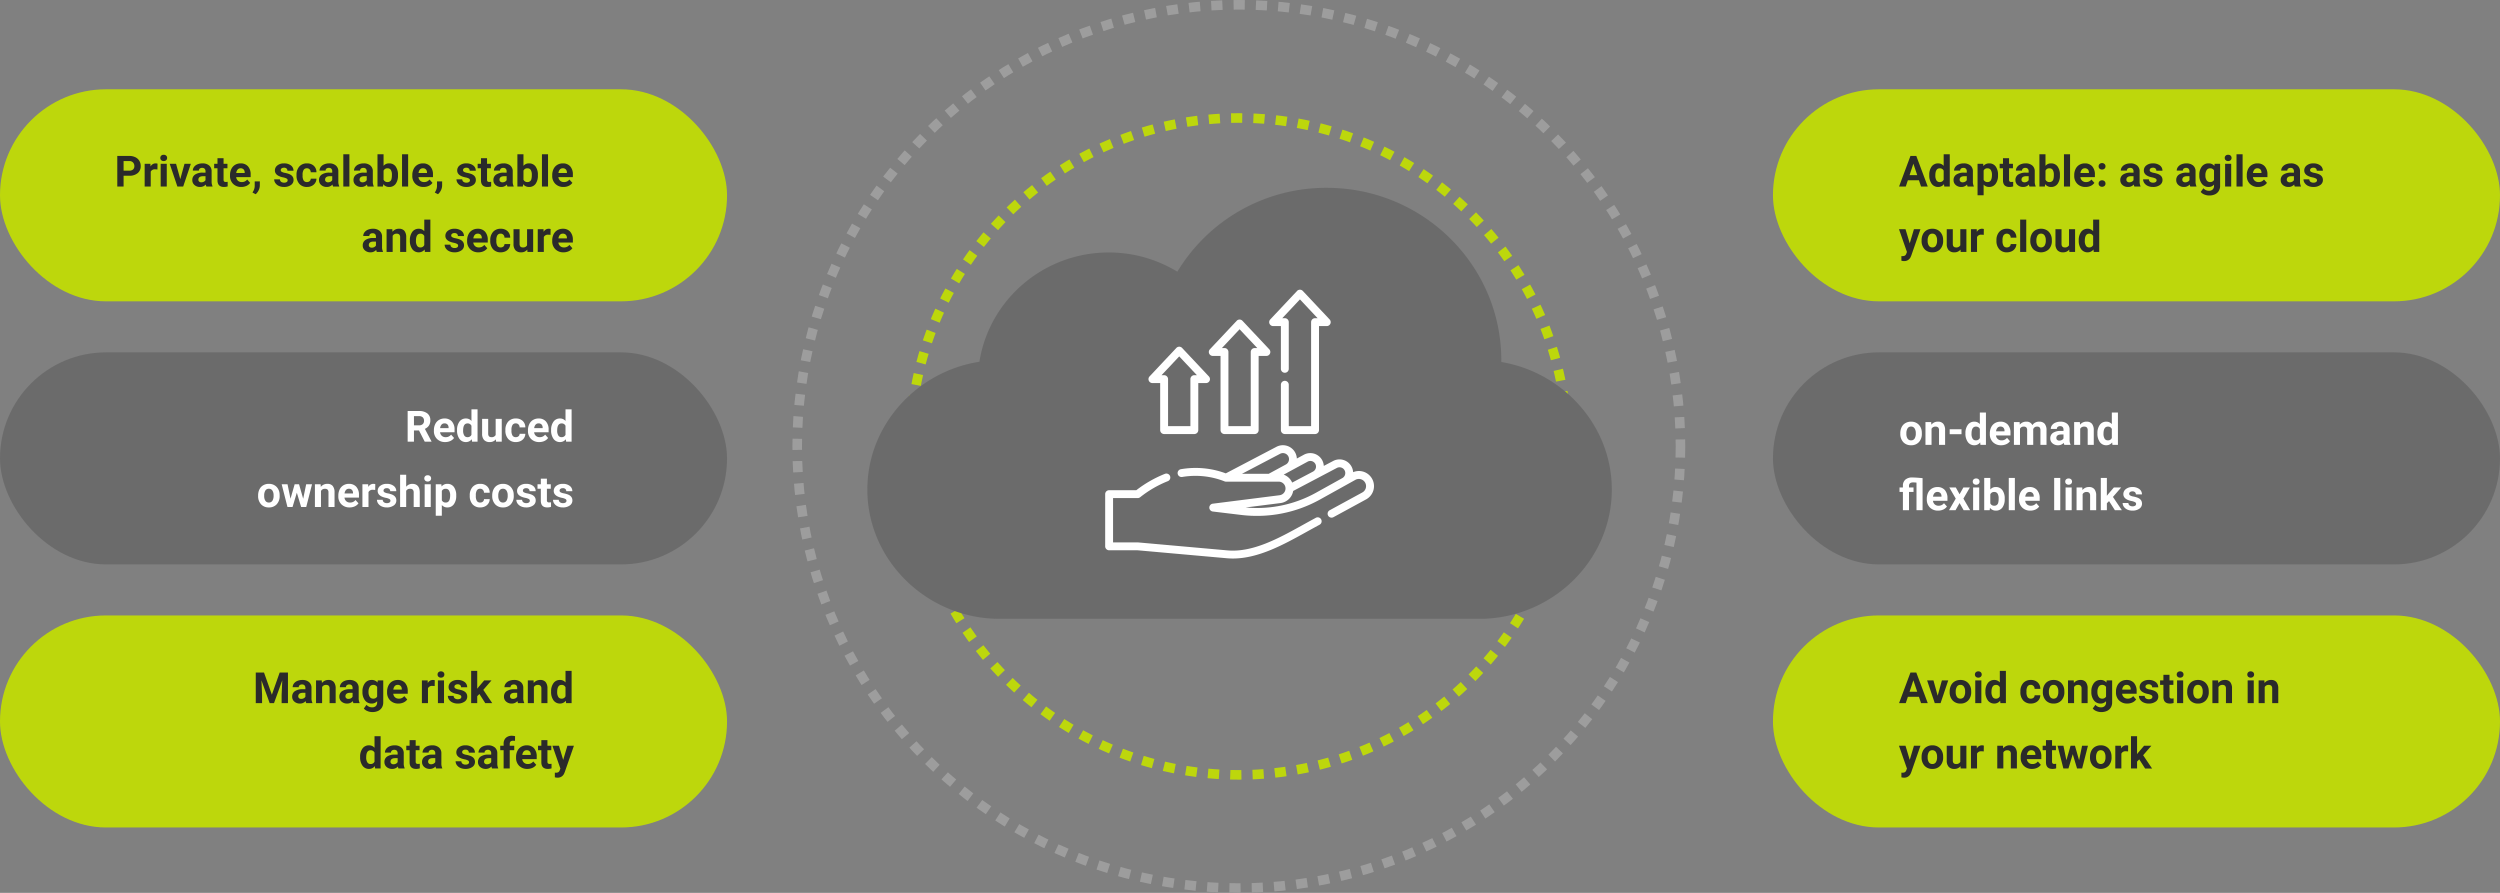 <?xml version="1.0" encoding="UTF-8"?> <svg xmlns="http://www.w3.org/2000/svg" width="1568" height="560" viewBox="0 0 1568 560"><rect x="0" y="0" width="1568" height="560" fill="#808080" stroke="none"/><g id="Cloud_ready_Benefits" data-name="Cloud ready Benefits" transform="translate(-183 -4281)"><g id="Ellipse_151" data-name="Ellipse 151" transform="translate(680 4281)" fill="none" stroke="#9d9d9d" stroke-width="6" stroke-dasharray="7"><circle cx="280" cy="280" r="280" stroke="none"></circle><circle cx="280" cy="280" r="277" fill="none"></circle></g><g id="Ellipse_150" data-name="Ellipse 150" transform="translate(751 4352)" fill="none" stroke="#bdd70c" stroke-width="6" stroke-dasharray="7"><circle cx="209" cy="209" r="209" stroke="none"></circle><circle cx="209" cy="209" r="206" fill="none"></circle></g><rect id="Rectangle_9414" data-name="Rectangle 9414" width="456" height="133" rx="66.5" transform="translate(183 4337)" fill="#bdd70c"></rect><rect id="Rectangle_9417" data-name="Rectangle 9417" width="456" height="133" rx="66.5" transform="translate(1295 4337)" fill="#bdd70c"></rect><rect id="Rectangle_9416" data-name="Rectangle 9416" width="456" height="133" rx="66.5" transform="translate(183 4667)" fill="#bdd70c"></rect><rect id="Rectangle_9419" data-name="Rectangle 9419" width="456" height="133" rx="66.5" transform="translate(1295 4667)" fill="#bdd70c"></rect><rect id="Rectangle_9415" data-name="Rectangle 9415" width="456" height="133" rx="66.5" transform="translate(183 4502)" fill="#6b6b6b"></rect><rect id="Rectangle_9418" data-name="Rectangle 9418" width="456" height="133" rx="66.5" transform="translate(1295 4502)" fill="#6b6b6b"></rect><g id="cloud_1_" data-name="cloud (1)" transform="translate(727 4398.806)"><path id="Path_14362" data-name="Path 14362" d="M70.285,215.092c6.132-38.779,40.158-68.544,81.1-68.544a82.235,82.235,0,0,1,43.043,12.064A108.9,108.9,0,0,1,288.184,106c60.343,0,109.437,48.507,109.437,108.129,0,.369,0,.752-.014,1.122,38.782,6.454,69.324,39.862,69.324,79.975,0,44.719-37.729,81.1-82.99,81.1H82.99c-45.26,0-82.99-36.377-82.99-81.1C0,254.77,31.036,221.151,70.285,215.092Z" transform="translate(0 -106)" fill="#6b6b6b"></path></g><g id="increase" transform="translate(876.164 4462.699)"><path id="Path_14383" data-name="Path 14383" d="M84.956,131.373h4.859v29.492a2.475,2.475,0,0,0,2.475,2.475h18.953a2.475,2.475,0,0,0,2.475-2.475V131.373h4.859a2.475,2.475,0,0,0,1.8-4.17l-16.81-17.871a2.475,2.475,0,0,0-3.605,0L83.153,127.2a2.475,2.475,0,0,0,1.8,4.17Zm16.81-16.734,11.085,11.785h-1.608a2.475,2.475,0,0,0-2.475,2.475v29.492h-14V128.9a2.474,2.474,0,0,0-2.475-2.475H90.681Z" transform="translate(-55.32 -72.806)" fill="#fff"></path><path id="Path_14384" data-name="Path 14384" d="M199.914,79.673h4.859V126.19a2.475,2.475,0,0,0,2.475,2.475H226.2a2.474,2.474,0,0,0,2.475-2.475V79.673h4.859a2.474,2.474,0,0,0,1.8-4.17l-16.81-17.871a2.475,2.475,0,0,0-3.605,0L198.111,75.5a2.475,2.475,0,0,0,1.8,4.17Zm16.81-16.734,11.085,11.785H226.2a2.474,2.474,0,0,0-2.475,2.475v46.517h-14V77.2a2.475,2.475,0,0,0-2.475-2.475h-1.608Z" transform="translate(-132.422 -38.131)" fill="#fff"></path><path id="Path_14385" data-name="Path 14385" d="M314.87,22.82h4.858V49.678a2.475,2.475,0,0,0,4.949,0V20.346a2.474,2.474,0,0,0-2.475-2.475H320.6L331.68,6.086l11.085,11.785h-1.608a2.474,2.474,0,0,0-2.475,2.475V85.584h-14V59.577a2.475,2.475,0,0,0-4.949,0V88.059a2.474,2.474,0,0,0,2.475,2.475h18.953a2.474,2.474,0,0,0,2.475-2.475V22.82h4.859a2.474,2.474,0,0,0,1.8-4.17L333.482.779a2.475,2.475,0,0,0-3.605,0L313.068,18.65a2.475,2.475,0,0,0,1.8,4.17Z" transform="translate(-209.523)" fill="#fff"></path><path id="Path_14386" data-name="Path 14386" d="M132.087,377.972l-3.34,1.82c-1.674.912-3.373,1.854-5.092,2.807-14.551,8.068-31.042,17.215-46.9,15.8l-56.137-5.011q-.11-.01-.22-.01H4.949V365.594H20.4a2.476,2.476,0,0,0,1.6-.585A68.73,68.73,0,0,1,39.252,355a2.475,2.475,0,1,0-1.809-4.607,74.089,74.089,0,0,0-17.918,10.255H2.475A2.475,2.475,0,0,0,0,363.12v32.73a2.475,2.475,0,0,0,2.475,2.475H20.292l56.027,5q1.9.169,3.791.167c16.067,0,31.878-8.765,45.946-16.566,1.709-.947,3.4-1.883,5.06-2.79l3.34-1.82a2.475,2.475,0,1,0-2.369-4.346Z" transform="translate(0 -234.891)" fill="#fff"></path><path id="Path_14387" data-name="Path 14387" d="M259.119,316.132a9.4,9.4,0,0,0-11.172-3.036,8.55,8.55,0,0,0-12.517-7.035l-5.885,3.1a8.476,8.476,0,0,0-12.5-7.012l-4.4,2.385a8.749,8.749,0,0,0-12.8-7.352l-31.757,16.656a54.356,54.356,0,0,0-28.257-2.6,2.475,2.475,0,0,0,.906,4.865,49.727,49.727,0,0,1,26.469,2.72,2.474,2.474,0,0,0,1.014.217h33.055a4.272,4.272,0,0,1,.534,8.509l-41.9,5.306a2.475,2.475,0,0,0,.015,4.912l17.793,2.145a81.324,81.324,0,0,0,49.548-9.723L249.5,317.829a4.513,4.513,0,0,1,4.224,7.975l-20.488,11.165a2.474,2.474,0,1,0,2.368,4.345L256.1,330.15a9.471,9.471,0,0,0,3.024-14.018Zm-64.1-2.04H178.264l23.878-12.524a3.807,3.807,0,0,1,3.567,6.727h0Zm9.377.546L219.4,306.5a3.543,3.543,0,1,1,3.325,6.256l-13.015,6.859A9.265,9.265,0,0,0,204.393,314.637Zm38.538-.2a3.569,3.569,0,0,1-1.768,2.365l-16.3,9.061a76.364,76.364,0,0,1-44.337,9.37l21.9-2.774a9.234,9.234,0,0,0,7.917-7.583l27.392-14.437a3.609,3.609,0,0,1,5.193,4Z" transform="translate(-92.427 -198.642)" fill="#fff"></path></g><path id="Path_14544" data-name="Path 14544" d="M-282.485-6.763V0h-3.955V-19.2h7.488a8.664,8.664,0,0,1,3.8.791,5.829,5.829,0,0,1,2.525,2.248,6.268,6.268,0,0,1,.883,3.316,5.512,5.512,0,0,1-1.931,4.449,8.044,8.044,0,0,1-5.346,1.628Zm0-3.2h3.533a3.474,3.474,0,0,0,2.393-.738,2.685,2.685,0,0,0,.824-2.109,3.166,3.166,0,0,0-.831-2.281,3.1,3.1,0,0,0-2.294-.9h-3.625Zm21.226-.725a10.351,10.351,0,0,0-1.371-.105,2.791,2.791,0,0,0-2.834,1.463V0h-3.81V-14.265h3.6l.105,1.7a3.53,3.53,0,0,1,3.177-1.964,3.992,3.992,0,0,1,1.187.171ZM-255.406,0h-3.823V-14.265h3.823Zm-4.047-17.956a1.876,1.876,0,0,1,.573-1.411,2.154,2.154,0,0,1,1.562-.554,2.159,2.159,0,0,1,1.556.554,1.865,1.865,0,0,1,.58,1.411,1.871,1.871,0,0,1-.587,1.424,2.165,2.165,0,0,1-1.549.554,2.165,2.165,0,0,1-1.549-.554A1.871,1.871,0,0,1-259.453-17.956Zm12.524,13.3,2.65-9.611h3.981L-245.109,0h-3.639l-4.812-14.265h3.981ZM-230.555,0a4.231,4.231,0,0,1-.382-1.279,4.61,4.61,0,0,1-3.6,1.542A5.065,5.065,0,0,1-238.01-.949a3.9,3.9,0,0,1-1.378-3.059,4.031,4.031,0,0,1,1.681-3.48,8.294,8.294,0,0,1,4.858-1.226h1.753v-.817a2.351,2.351,0,0,0-.508-1.582,2,2,0,0,0-1.6-.593,2.27,2.27,0,0,0-1.51.461,1.568,1.568,0,0,0-.547,1.266h-3.81a3.827,3.827,0,0,1,.765-2.294,5.054,5.054,0,0,1,2.162-1.655,7.88,7.88,0,0,1,3.138-.6,6.225,6.225,0,0,1,4.186,1.325,4.635,4.635,0,0,1,1.549,3.724V-3.3a6.82,6.82,0,0,0,.567,3.072V0Zm-3.151-2.65a3.281,3.281,0,0,0,1.556-.376A2.468,2.468,0,0,0-231.1-4.034V-6.486h-1.424q-2.861,0-3.045,1.978l-.013.224a1.525,1.525,0,0,0,.5,1.173A1.946,1.946,0,0,0-233.706-2.65Zm13.922-15.122v3.507h2.439v2.795h-2.439v7.119a1.7,1.7,0,0,0,.3,1.134,1.523,1.523,0,0,0,1.16.343,6.076,6.076,0,0,0,1.121-.092V-.079a7.844,7.844,0,0,1-2.307.343q-4.008,0-4.087-4.047V-11.47h-2.083v-2.795h2.083v-3.507ZM-208.657.264a7,7,0,0,1-5.109-1.925,6.842,6.842,0,0,1-1.971-5.128v-.369A8.617,8.617,0,0,1-214.906-11a6.1,6.1,0,0,1,2.353-2.61,6.605,6.605,0,0,1,3.474-.916,5.92,5.92,0,0,1,4.608,1.846,7.5,7.5,0,0,1,1.681,5.234v1.556h-9.083a3.539,3.539,0,0,0,1.114,2.241,3.368,3.368,0,0,0,2.353.844,4.113,4.113,0,0,0,3.441-1.6l1.872,2.1a5.72,5.72,0,0,1-2.32,1.892A7.613,7.613,0,0,1-208.657.264Zm-.435-11.72a2.381,2.381,0,0,0-1.839.768,3.977,3.977,0,0,0-.9,2.2h5.3v-.3a2.837,2.837,0,0,0-.686-1.966A2.456,2.456,0,0,0-209.092-11.457Zm9.453,16.269-1.991-1.042.475-.857a6.85,6.85,0,0,0,.91-3.2V-3.243h3.217l-.013,2.637a6.849,6.849,0,0,1-.738,2.953A7.571,7.571,0,0,1-199.639,4.812Zm20.052-8.754a1.228,1.228,0,0,0-.692-1.1,7.862,7.862,0,0,0-2.221-.719q-5.089-1.068-5.089-4.324a3.92,3.92,0,0,1,1.575-3.171,6.355,6.355,0,0,1,4.12-1.272,6.84,6.84,0,0,1,4.344,1.279,4.03,4.03,0,0,1,1.628,3.322h-3.81a1.844,1.844,0,0,0-.527-1.351,2.232,2.232,0,0,0-1.648-.534,2.28,2.28,0,0,0-1.49.435,1.373,1.373,0,0,0-.527,1.107,1.174,1.174,0,0,0,.6,1.022,6.171,6.171,0,0,0,2.024.672,16.529,16.529,0,0,1,2.4.639q3.019,1.107,3.019,3.836a3.721,3.721,0,0,1-1.674,3.157A7.223,7.223,0,0,1-181.881.264a7.544,7.544,0,0,1-3.184-.639,5.342,5.342,0,0,1-2.182-1.753,4.074,4.074,0,0,1-.791-2.406h3.612a1.989,1.989,0,0,0,.751,1.556,2.981,2.981,0,0,0,1.872.541,2.759,2.759,0,0,0,1.655-.415A1.292,1.292,0,0,0-179.587-3.942ZM-167.5-2.808a2.5,2.5,0,0,0,1.714-.58,2.032,2.032,0,0,0,.686-1.542h3.573a4.887,4.887,0,0,1-.791,2.656A5.219,5.219,0,0,1-164.446-.4a6.664,6.664,0,0,1-2.986.666,6.193,6.193,0,0,1-4.825-1.945,7.7,7.7,0,0,1-1.767-5.372V-7.3a7.607,7.607,0,0,1,1.753-5.26,6.121,6.121,0,0,1,4.812-1.964,6,6,0,0,1,4.291,1.523,5.391,5.391,0,0,1,1.641,4.054H-165.1a2.618,2.618,0,0,0-.686-1.809,2.286,2.286,0,0,0-1.74-.7,2.3,2.3,0,0,0-2.01.97,5.624,5.624,0,0,0-.679,3.149v.4a5.7,5.7,0,0,0,.672,3.169A2.324,2.324,0,0,0-167.5-2.808ZM-151.084,0a4.231,4.231,0,0,1-.382-1.279,4.61,4.61,0,0,1-3.6,1.542,5.065,5.065,0,0,1-3.474-1.213,3.9,3.9,0,0,1-1.378-3.059,4.031,4.031,0,0,1,1.681-3.48,8.294,8.294,0,0,1,4.858-1.226h1.753v-.817a2.351,2.351,0,0,0-.508-1.582,2,2,0,0,0-1.6-.593,2.27,2.27,0,0,0-1.51.461,1.568,1.568,0,0,0-.547,1.266h-3.81a3.827,3.827,0,0,1,.765-2.294,5.054,5.054,0,0,1,2.162-1.655,7.88,7.88,0,0,1,3.138-.6A6.225,6.225,0,0,1-149.35-13.2,4.635,4.635,0,0,1-147.8-9.479V-3.3a6.82,6.82,0,0,0,.567,3.072V0Zm-3.151-2.65a3.281,3.281,0,0,0,1.556-.376,2.468,2.468,0,0,0,1.055-1.009V-6.486h-1.424q-2.861,0-3.045,1.978l-.013.224a1.525,1.525,0,0,0,.5,1.173A1.946,1.946,0,0,0-154.235-2.65ZM-140.854,0h-3.823V-20.25h3.823Zm11.4,0a4.231,4.231,0,0,1-.382-1.279,4.61,4.61,0,0,1-3.6,1.542,5.065,5.065,0,0,1-3.474-1.213,3.9,3.9,0,0,1-1.378-3.059,4.031,4.031,0,0,1,1.681-3.48,8.294,8.294,0,0,1,4.858-1.226h1.753v-.817a2.351,2.351,0,0,0-.508-1.582,2,2,0,0,0-1.6-.593,2.27,2.27,0,0,0-1.51.461,1.568,1.568,0,0,0-.547,1.266h-3.81a3.827,3.827,0,0,1,.765-2.294,5.054,5.054,0,0,1,2.162-1.655,7.88,7.88,0,0,1,3.138-.6,6.225,6.225,0,0,1,4.186,1.325,4.635,4.635,0,0,1,1.549,3.724V-3.3A6.82,6.82,0,0,0-125.6-.224V0ZM-132.6-2.65a3.281,3.281,0,0,0,1.556-.376,2.468,2.468,0,0,0,1.055-1.009V-6.486h-1.424q-2.861,0-3.045,1.978l-.013.224a1.525,1.525,0,0,0,.5,1.173A1.946,1.946,0,0,0-132.6-2.65ZM-110.386-7a8.638,8.638,0,0,1-1.463,5.346A4.847,4.847,0,0,1-115.937.264a4.454,4.454,0,0,1-3.7-1.78L-119.812,0h-3.428V-20.25h3.81v7.264a4.339,4.339,0,0,1,3.467-1.542,4.887,4.887,0,0,1,4.094,1.918,8.65,8.65,0,0,1,1.483,5.4Zm-3.81-.277a5.675,5.675,0,0,0-.686-3.157,2.318,2.318,0,0,0-2.043-1,2.513,2.513,0,0,0-2.5,1.49v5.629a2.547,2.547,0,0,0,2.531,1.5,2.352,2.352,0,0,0,2.426-1.819A9.385,9.385,0,0,0-114.2-7.277ZM-104.019,0h-3.823V-20.25h3.823Zm9.7.264a7,7,0,0,1-5.109-1.925A6.842,6.842,0,0,1-101.4-6.79v-.369A8.617,8.617,0,0,1-100.564-11a6.1,6.1,0,0,1,2.353-2.61,6.605,6.605,0,0,1,3.474-.916,5.92,5.92,0,0,1,4.608,1.846,7.5,7.5,0,0,1,1.681,5.234v1.556h-9.083a3.539,3.539,0,0,0,1.114,2.241,3.368,3.368,0,0,0,2.353.844,4.113,4.113,0,0,0,3.441-1.6l1.872,2.1a5.72,5.72,0,0,1-2.32,1.892A7.613,7.613,0,0,1-94.315.264Zm-.435-11.72a2.381,2.381,0,0,0-1.839.768,3.977,3.977,0,0,0-.9,2.2h5.3v-.3a2.837,2.837,0,0,0-.686-1.966A2.456,2.456,0,0,0-94.75-11.457ZM-85.3,4.812l-1.991-1.042.475-.857a6.85,6.85,0,0,0,.91-3.2V-3.243h3.217L-82.7-.606a6.849,6.849,0,0,1-.738,2.953A7.571,7.571,0,0,1-85.3,4.812Zm20.052-8.754a1.228,1.228,0,0,0-.692-1.1,7.862,7.862,0,0,0-2.221-.719q-5.089-1.068-5.089-4.324a3.92,3.92,0,0,1,1.575-3.171,6.355,6.355,0,0,1,4.12-1.272,6.84,6.84,0,0,1,4.344,1.279,4.03,4.03,0,0,1,1.628,3.322h-3.81a1.844,1.844,0,0,0-.527-1.351,2.232,2.232,0,0,0-1.648-.534,2.28,2.28,0,0,0-1.49.435,1.373,1.373,0,0,0-.527,1.107,1.174,1.174,0,0,0,.6,1.022,6.171,6.171,0,0,0,2.024.672,16.529,16.529,0,0,1,2.4.639q3.019,1.107,3.019,3.836A3.721,3.721,0,0,1-63.215-.943,7.223,7.223,0,0,1-67.54.264a7.544,7.544,0,0,1-3.184-.639,5.342,5.342,0,0,1-2.182-1.753A4.074,4.074,0,0,1-73.7-4.535h3.612a1.989,1.989,0,0,0,.751,1.556,2.981,2.981,0,0,0,1.872.541,2.759,2.759,0,0,0,1.655-.415A1.292,1.292,0,0,0-65.246-3.942Zm10.718-13.83v3.507h2.439v2.795h-2.439v7.119a1.7,1.7,0,0,0,.3,1.134,1.523,1.523,0,0,0,1.16.343,6.076,6.076,0,0,0,1.121-.092V-.079A7.844,7.844,0,0,1-54.25.264q-4.008,0-4.087-4.047V-11.47H-60.42v-2.795h2.083v-3.507ZM-41.7,0a4.231,4.231,0,0,1-.382-1.279,4.61,4.61,0,0,1-3.6,1.542A5.065,5.065,0,0,1-49.155-.949a3.9,3.9,0,0,1-1.378-3.059,4.031,4.031,0,0,1,1.681-3.48,8.294,8.294,0,0,1,4.858-1.226h1.753v-.817a2.351,2.351,0,0,0-.508-1.582,2,2,0,0,0-1.6-.593,2.27,2.27,0,0,0-1.51.461,1.568,1.568,0,0,0-.547,1.266h-3.81a3.827,3.827,0,0,1,.765-2.294,5.054,5.054,0,0,1,2.162-1.655,7.88,7.88,0,0,1,3.138-.6A6.225,6.225,0,0,1-39.966-13.2a4.635,4.635,0,0,1,1.549,3.724V-3.3A6.82,6.82,0,0,0-37.85-.224V0Zm-3.151-2.65a3.281,3.281,0,0,0,1.556-.376A2.468,2.468,0,0,0-42.24-4.034V-6.486h-1.424q-2.861,0-3.045,1.978l-.013.224a1.525,1.525,0,0,0,.5,1.173A1.946,1.946,0,0,0-44.851-2.65ZM-22.636-7A8.638,8.638,0,0,1-24.1-1.655,4.847,4.847,0,0,1-28.187.264a4.454,4.454,0,0,1-3.7-1.78L-32.062,0H-35.49V-20.25h3.81v7.264a4.339,4.339,0,0,1,3.467-1.542,4.887,4.887,0,0,1,4.094,1.918,8.65,8.65,0,0,1,1.483,5.4Zm-3.81-.277a5.675,5.675,0,0,0-.686-3.157,2.318,2.318,0,0,0-2.043-1,2.513,2.513,0,0,0-2.5,1.49v5.629a2.547,2.547,0,0,0,2.531,1.5,2.352,2.352,0,0,0,2.426-1.819A9.385,9.385,0,0,0-26.446-7.277ZM-16.269,0h-3.823V-20.25h3.823Zm9.7.264a7,7,0,0,1-5.109-1.925A6.842,6.842,0,0,1-13.645-6.79v-.369A8.617,8.617,0,0,1-12.814-11a6.1,6.1,0,0,1,2.353-2.61,6.605,6.605,0,0,1,3.474-.916A5.92,5.92,0,0,1-2.38-12.683,7.5,7.5,0,0,1-.7-7.449v1.556H-9.782A3.539,3.539,0,0,0-8.668-3.652a3.368,3.368,0,0,0,2.353.844A4.113,4.113,0,0,0-2.874-4.4L-1-2.307A5.72,5.72,0,0,1-3.322-.415,7.613,7.613,0,0,1-6.565.264ZM-7-11.457a2.381,2.381,0,0,0-1.839.768,3.977,3.977,0,0,0-.9,2.2h5.3v-.3a2.837,2.837,0,0,0-.686-1.966A2.456,2.456,0,0,0-7-11.457ZM-123.662,41a4.231,4.231,0,0,1-.382-1.279,4.61,4.61,0,0,1-3.6,1.542,5.065,5.065,0,0,1-3.474-1.213,3.9,3.9,0,0,1-1.378-3.059,4.031,4.031,0,0,1,1.681-3.48,8.294,8.294,0,0,1,4.858-1.226h1.753v-.817a2.351,2.351,0,0,0-.508-1.582,2,2,0,0,0-1.6-.593,2.27,2.27,0,0,0-1.51.461,1.568,1.568,0,0,0-.547,1.266h-3.81a3.827,3.827,0,0,1,.765-2.294,5.054,5.054,0,0,1,2.162-1.655,7.88,7.88,0,0,1,3.138-.6,6.225,6.225,0,0,1,4.186,1.325,4.635,4.635,0,0,1,1.549,3.724V37.7a6.82,6.82,0,0,0,.567,3.072V41Zm-3.151-2.65a3.281,3.281,0,0,0,1.556-.376,2.468,2.468,0,0,0,1.055-1.009V34.514h-1.424q-2.861,0-3.045,1.978l-.013.224a1.525,1.525,0,0,0,.5,1.173A1.946,1.946,0,0,0-126.813,38.35Zm12.867-11.615.119,1.648a4.98,4.98,0,0,1,4.1-1.912,4.139,4.139,0,0,1,3.375,1.332,6.213,6.213,0,0,1,1.134,3.981V41h-3.81V31.877a2.472,2.472,0,0,0-.527-1.76,2.361,2.361,0,0,0-1.753-.547,2.621,2.621,0,0,0-2.413,1.371V41h-3.81V26.735Zm11.021,7.027a8.6,8.6,0,0,1,1.5-5.313,4.855,4.855,0,0,1,4.094-1.978,4.369,4.369,0,0,1,3.441,1.556V20.75h3.823V41h-3.441l-.185-1.516a4.484,4.484,0,0,1-3.665,1.78A4.842,4.842,0,0,1-101.4,39.28,8.873,8.873,0,0,1-102.924,33.762Zm3.81.284a5.631,5.631,0,0,0,.7,3.077,2.276,2.276,0,0,0,2.03,1.07A2.549,2.549,0,0,0-93.894,36.7V31.062a2.513,2.513,0,0,0-2.465-1.492Q-99.114,29.57-99.114,34.046Zm26.446,3.012a1.228,1.228,0,0,0-.692-1.1,7.862,7.862,0,0,0-2.221-.719q-5.089-1.068-5.089-4.324a3.92,3.92,0,0,1,1.575-3.171,6.355,6.355,0,0,1,4.12-1.272,6.84,6.84,0,0,1,4.344,1.279A4.03,4.03,0,0,1-69,31.073h-3.81a1.844,1.844,0,0,0-.527-1.351,2.232,2.232,0,0,0-1.648-.534,2.28,2.28,0,0,0-1.49.435,1.373,1.373,0,0,0-.527,1.107,1.174,1.174,0,0,0,.6,1.022,6.171,6.171,0,0,0,2.024.672,16.529,16.529,0,0,1,2.4.639q3.019,1.107,3.019,3.836a3.721,3.721,0,0,1-1.674,3.157,7.223,7.223,0,0,1-4.324,1.206,7.544,7.544,0,0,1-3.184-.639,5.342,5.342,0,0,1-2.182-1.753,4.074,4.074,0,0,1-.791-2.406h3.612a1.989,1.989,0,0,0,.751,1.556,2.981,2.981,0,0,0,1.872.541,2.759,2.759,0,0,0,1.655-.415A1.292,1.292,0,0,0-72.668,37.058Zm12.722,4.206a7,7,0,0,1-5.109-1.925,6.842,6.842,0,0,1-1.971-5.128v-.369A8.617,8.617,0,0,1-66.195,30a6.1,6.1,0,0,1,2.353-2.61,6.605,6.605,0,0,1,3.474-.916,5.92,5.92,0,0,1,4.608,1.846,7.5,7.5,0,0,1,1.681,5.234v1.556h-9.083a3.539,3.539,0,0,0,1.114,2.241,3.368,3.368,0,0,0,2.353.844,4.113,4.113,0,0,0,3.441-1.6l1.872,2.1a5.72,5.72,0,0,1-2.32,1.892A7.613,7.613,0,0,1-59.946,41.264Zm-.435-11.72a2.381,2.381,0,0,0-1.839.768,3.977,3.977,0,0,0-.9,2.2h5.3v-.3a2.837,2.837,0,0,0-.686-1.966A2.456,2.456,0,0,0-60.381,29.543Zm14.4,8.648a2.5,2.5,0,0,0,1.714-.58,2.032,2.032,0,0,0,.686-1.542h3.573a4.887,4.887,0,0,1-.791,2.656A5.219,5.219,0,0,1-42.932,40.6a6.664,6.664,0,0,1-2.986.666,6.193,6.193,0,0,1-4.825-1.945,7.7,7.7,0,0,1-1.767-5.372V33.7a7.607,7.607,0,0,1,1.753-5.26,6.121,6.121,0,0,1,4.812-1.964,6,6,0,0,1,4.291,1.523,5.391,5.391,0,0,1,1.641,4.054h-3.573a2.618,2.618,0,0,0-.686-1.809,2.286,2.286,0,0,0-1.74-.7,2.3,2.3,0,0,0-2.01.97,5.624,5.624,0,0,0-.679,3.149v.4a5.7,5.7,0,0,0,.672,3.169A2.324,2.324,0,0,0-45.984,38.192Zm16.69,1.358a4.778,4.778,0,0,1-3.9,1.714,4.506,4.506,0,0,1-3.5-1.318,5.628,5.628,0,0,1-1.233-3.863V26.735h3.81v9.226q0,2.23,2.03,2.23a2.751,2.751,0,0,0,2.663-1.346V26.735H-25.6V41h-3.586Zm14.581-9.242a10.351,10.351,0,0,0-1.371-.105,2.791,2.791,0,0,0-2.834,1.463V41h-3.81V26.735h3.6l.105,1.7a3.53,3.53,0,0,1,3.177-1.964,3.992,3.992,0,0,1,1.187.171Zm8.147,10.956a7,7,0,0,1-5.109-1.925,6.842,6.842,0,0,1-1.971-5.128v-.369A8.617,8.617,0,0,1-12.814,30a6.1,6.1,0,0,1,2.353-2.61,6.605,6.605,0,0,1,3.474-.916A5.92,5.92,0,0,1-2.38,28.317,7.5,7.5,0,0,1-.7,33.551v1.556H-9.782a3.539,3.539,0,0,0,1.114,2.241,3.368,3.368,0,0,0,2.353.844,4.113,4.113,0,0,0,3.441-1.6L-1,38.693a5.72,5.72,0,0,1-2.32,1.892A7.613,7.613,0,0,1-6.565,41.264ZM-7,29.543a2.381,2.381,0,0,0-1.839.768,3.977,3.977,0,0,0-.9,2.2h5.3v-.3a2.837,2.837,0,0,0-.686-1.966A2.456,2.456,0,0,0-7,29.543Z" transform="translate(543 4398)" fill="#2a2a2a" stroke="rgba(0,0,0,0)" stroke-width="1"></path><path id="Path_14549" data-name="Path 14549" d="M12.551-3.955H5.616L4.3,0H.092L7.238-19.2H10.9L18.088,0H13.882Zm-5.867-3.2h4.8L9.07-14.344Zm12.353-.079a8.6,8.6,0,0,1,1.5-5.313,4.855,4.855,0,0,1,4.094-1.978,4.369,4.369,0,0,1,3.441,1.556V-20.25h3.823V0H28.45l-.185-1.516A4.484,4.484,0,0,1,24.6.264,4.842,4.842,0,0,1,20.56-1.72,8.873,8.873,0,0,1,19.037-7.238Zm3.81.284a5.631,5.631,0,0,0,.7,3.077,2.276,2.276,0,0,0,2.03,1.07A2.549,2.549,0,0,0,28.068-4.3V-9.938A2.513,2.513,0,0,0,25.6-11.43Q22.847-11.43,22.847-6.954ZM43.11,0a4.231,4.231,0,0,1-.382-1.279,4.61,4.61,0,0,1-3.6,1.542A5.065,5.065,0,0,1,35.655-.949a3.9,3.9,0,0,1-1.378-3.059,4.031,4.031,0,0,1,1.681-3.48,8.294,8.294,0,0,1,4.858-1.226H42.57v-.817a2.351,2.351,0,0,0-.508-1.582,2,2,0,0,0-1.6-.593,2.27,2.27,0,0,0-1.51.461A1.568,1.568,0,0,0,38.4-9.98h-3.81a3.827,3.827,0,0,1,.765-2.294,5.054,5.054,0,0,1,2.162-1.655,7.88,7.88,0,0,1,3.138-.6A6.225,6.225,0,0,1,44.844-13.2a4.635,4.635,0,0,1,1.549,3.724V-3.3A6.82,6.82,0,0,0,46.96-.224V0ZM39.959-2.65a3.281,3.281,0,0,0,1.556-.376A2.468,2.468,0,0,0,42.57-4.034V-6.486H41.146q-2.861,0-3.045,1.978l-.013.224a1.525,1.525,0,0,0,.5,1.173A1.946,1.946,0,0,0,39.959-2.65ZM62.161-7a8.555,8.555,0,0,1-1.5,5.28A4.8,4.8,0,0,1,56.624.264a4.444,4.444,0,0,1-3.494-1.5V5.484H49.32V-14.265h3.533l.132,1.4A4.478,4.478,0,0,1,56.6-14.528a4.83,4.83,0,0,1,4.1,1.951A8.787,8.787,0,0,1,62.161-7.2Zm-3.81-.277a5.614,5.614,0,0,0-.705-3.072A2.3,2.3,0,0,0,55.6-11.43a2.5,2.5,0,0,0-2.465,1.371v5.84a2.537,2.537,0,0,0,2.492,1.411Q58.351-2.808,58.351-7.277ZM69.082-17.771v3.507h2.439v2.795H69.082v7.119a1.7,1.7,0,0,0,.3,1.134,1.523,1.523,0,0,0,1.16.343,6.076,6.076,0,0,0,1.121-.092V-.079a7.844,7.844,0,0,1-2.307.343q-4.008,0-4.087-4.047V-11.47H63.189v-2.795h2.083v-3.507ZM81.91,0a4.231,4.231,0,0,1-.382-1.279,4.61,4.61,0,0,1-3.6,1.542A5.065,5.065,0,0,1,74.454-.949a3.9,3.9,0,0,1-1.378-3.059,4.031,4.031,0,0,1,1.681-3.48,8.294,8.294,0,0,1,4.858-1.226h1.753v-.817a2.351,2.351,0,0,0-.508-1.582,2,2,0,0,0-1.6-.593,2.27,2.27,0,0,0-1.51.461A1.568,1.568,0,0,0,77.2-9.98h-3.81a3.827,3.827,0,0,1,.765-2.294,5.054,5.054,0,0,1,2.162-1.655,7.88,7.88,0,0,1,3.138-.6A6.225,6.225,0,0,1,83.643-13.2a4.635,4.635,0,0,1,1.549,3.724V-3.3a6.82,6.82,0,0,0,.567,3.072V0ZM78.759-2.65a3.281,3.281,0,0,0,1.556-.376,2.468,2.468,0,0,0,1.055-1.009V-6.486H79.945q-2.861,0-3.045,1.978l-.013.224a1.525,1.525,0,0,0,.5,1.173A1.946,1.946,0,0,0,78.759-2.65ZM100.973-7A8.638,8.638,0,0,1,99.51-1.655,4.847,4.847,0,0,1,95.423.264a4.454,4.454,0,0,1-3.7-1.78L91.547,0H88.119V-20.25h3.81v7.264A4.339,4.339,0,0,1,95.4-14.528,4.887,4.887,0,0,1,99.49-12.61a8.65,8.65,0,0,1,1.483,5.4Zm-3.81-.277a5.675,5.675,0,0,0-.686-3.157,2.318,2.318,0,0,0-2.043-1,2.513,2.513,0,0,0-2.5,1.49v5.629a2.547,2.547,0,0,0,2.531,1.5,2.352,2.352,0,0,0,2.426-1.819A9.385,9.385,0,0,0,97.163-7.277ZM107.341,0h-3.823V-20.25h3.823Zm9.7.264a7,7,0,0,1-5.109-1.925,6.842,6.842,0,0,1-1.971-5.128v-.369A8.617,8.617,0,0,1,110.795-11a6.1,6.1,0,0,1,2.353-2.61,6.605,6.605,0,0,1,3.474-.916,5.92,5.92,0,0,1,4.608,1.846,7.5,7.5,0,0,1,1.681,5.234v1.556h-9.083a3.539,3.539,0,0,0,1.114,2.241,3.368,3.368,0,0,0,2.353.844,4.113,4.113,0,0,0,3.441-1.6l1.872,2.1a5.72,5.72,0,0,1-2.32,1.892A7.613,7.613,0,0,1,117.044.264Zm-.435-11.72a2.381,2.381,0,0,0-1.839.768,3.977,3.977,0,0,0-.9,2.2h5.3v-.3a2.837,2.837,0,0,0-.686-1.966A2.456,2.456,0,0,0,116.609-11.457Zm8.648,9.584a1.918,1.918,0,0,1,.613-1.477,2.175,2.175,0,0,1,1.536-.567,2.193,2.193,0,0,1,1.549.567,1.918,1.918,0,0,1,.613,1.477,1.892,1.892,0,0,1-.606,1.457,2.2,2.2,0,0,1-1.556.56,2.184,2.184,0,0,1-1.542-.56A1.892,1.892,0,0,1,125.257-1.872Zm0-10.8a1.918,1.918,0,0,1,.613-1.477,2.175,2.175,0,0,1,1.536-.567,2.193,2.193,0,0,1,1.549.567,1.918,1.918,0,0,1,.613,1.477,1.892,1.892,0,0,1-.606,1.457,2.2,2.2,0,0,1-1.556.56,2.184,2.184,0,0,1-1.542-.56A1.892,1.892,0,0,1,125.257-12.669ZM147.683,0a4.231,4.231,0,0,1-.382-1.279A4.61,4.61,0,0,1,143.7.264a5.065,5.065,0,0,1-3.474-1.213,3.9,3.9,0,0,1-1.378-3.059,4.031,4.031,0,0,1,1.681-3.48,8.294,8.294,0,0,1,4.858-1.226h1.753v-.817a2.351,2.351,0,0,0-.508-1.582,2,2,0,0,0-1.6-.593,2.27,2.27,0,0,0-1.51.461,1.568,1.568,0,0,0-.547,1.266h-3.81a3.827,3.827,0,0,1,.765-2.294,5.054,5.054,0,0,1,2.162-1.655,7.88,7.88,0,0,1,3.138-.6,6.225,6.225,0,0,1,4.186,1.325,4.635,4.635,0,0,1,1.549,3.724V-3.3a6.82,6.82,0,0,0,.567,3.072V0Zm-3.151-2.65a3.281,3.281,0,0,0,1.556-.376,2.468,2.468,0,0,0,1.055-1.009V-6.486h-1.424q-2.861,0-3.045,1.978l-.013.224a1.525,1.525,0,0,0,.5,1.173A1.946,1.946,0,0,0,144.532-2.65Zm17.086-1.292a1.228,1.228,0,0,0-.692-1.1,7.862,7.862,0,0,0-2.221-.719q-5.089-1.068-5.089-4.324a3.92,3.92,0,0,1,1.575-3.171,6.355,6.355,0,0,1,4.12-1.272,6.84,6.84,0,0,1,4.344,1.279,4.03,4.03,0,0,1,1.628,3.322h-3.81a1.844,1.844,0,0,0-.527-1.351,2.232,2.232,0,0,0-1.648-.534,2.28,2.28,0,0,0-1.49.435,1.373,1.373,0,0,0-.527,1.107,1.174,1.174,0,0,0,.6,1.022,6.171,6.171,0,0,0,2.024.672,16.529,16.529,0,0,1,2.4.639q3.019,1.107,3.019,3.836a3.721,3.721,0,0,1-1.674,3.157A7.223,7.223,0,0,1,159.324.264a7.544,7.544,0,0,1-3.184-.639,5.342,5.342,0,0,1-2.182-1.753,4.074,4.074,0,0,1-.791-2.406h3.612a1.989,1.989,0,0,0,.751,1.556,2.981,2.981,0,0,0,1.872.541,2.759,2.759,0,0,0,1.655-.415A1.292,1.292,0,0,0,161.618-3.942ZM182.764,0a4.231,4.231,0,0,1-.382-1.279,4.61,4.61,0,0,1-3.6,1.542,5.065,5.065,0,0,1-3.474-1.213,3.9,3.9,0,0,1-1.378-3.059,4.031,4.031,0,0,1,1.681-3.48,8.294,8.294,0,0,1,4.858-1.226h1.753v-.817a2.351,2.351,0,0,0-.508-1.582,2,2,0,0,0-1.6-.593,2.27,2.27,0,0,0-1.51.461,1.568,1.568,0,0,0-.547,1.266h-3.81a3.827,3.827,0,0,1,.765-2.294,5.054,5.054,0,0,1,2.162-1.655,7.88,7.88,0,0,1,3.138-.6A6.225,6.225,0,0,1,184.5-13.2a4.635,4.635,0,0,1,1.549,3.724V-3.3a6.82,6.82,0,0,0,.567,3.072V0Zm-3.151-2.65a3.281,3.281,0,0,0,1.556-.376,2.468,2.468,0,0,0,1.055-1.009V-6.486H180.8q-2.861,0-3.045,1.978l-.013.224a1.525,1.525,0,0,0,.5,1.173A1.946,1.946,0,0,0,179.613-2.65Zm8.807-4.588a8.36,8.36,0,0,1,1.562-5.287,5.062,5.062,0,0,1,4.212-2,4.44,4.44,0,0,1,3.652,1.608L198-14.265h3.454V-.475a6.1,6.1,0,0,1-.85,3.256,5.461,5.461,0,0,1-2.393,2.109,8.412,8.412,0,0,1-3.612.725,7.822,7.822,0,0,1-3.059-.626,5.428,5.428,0,0,1-2.254-1.615l1.688-2.32a4.463,4.463,0,0,0,3.454,1.6,3.267,3.267,0,0,0,2.36-.811,3.041,3.041,0,0,0,.844-2.3v-.765a4.407,4.407,0,0,1-3.467,1.49,5.049,5.049,0,0,1-4.159-2.01A8.358,8.358,0,0,1,188.42-7.08Zm3.81.284a5.206,5.206,0,0,0,.778,3.044,2.474,2.474,0,0,0,2.136,1.1,2.646,2.646,0,0,0,2.492-1.307v-6.008a2.64,2.64,0,0,0-2.465-1.307,2.49,2.49,0,0,0-2.156,1.122A5.867,5.867,0,0,0,192.23-6.954ZM208.406,0h-3.823V-14.265h3.823Zm-4.047-17.956a1.876,1.876,0,0,1,.573-1.411,2.154,2.154,0,0,1,1.562-.554,2.159,2.159,0,0,1,1.556.554,1.865,1.865,0,0,1,.58,1.411,1.871,1.871,0,0,1-.587,1.424,2.165,2.165,0,0,1-1.549.554,2.165,2.165,0,0,1-1.549-.554A1.871,1.871,0,0,1,204.359-17.956ZM215.565,0h-3.823V-20.25h3.823Zm9.7.264a7,7,0,0,1-5.109-1.925,6.842,6.842,0,0,1-1.971-5.128v-.369A8.617,8.617,0,0,1,219.019-11a6.1,6.1,0,0,1,2.353-2.61,6.605,6.605,0,0,1,3.474-.916,5.92,5.92,0,0,1,4.608,1.846,7.5,7.5,0,0,1,1.681,5.234v1.556h-9.083a3.539,3.539,0,0,0,1.114,2.241,3.368,3.368,0,0,0,2.353.844,4.113,4.113,0,0,0,3.441-1.6l1.872,2.1a5.72,5.72,0,0,1-2.32,1.892A7.613,7.613,0,0,1,225.268.264Zm-.435-11.72a2.381,2.381,0,0,0-1.839.768,3.977,3.977,0,0,0-.9,2.2h5.3v-.3a2.837,2.837,0,0,0-.686-1.966A2.456,2.456,0,0,0,224.833-11.457ZM248.287,0a4.231,4.231,0,0,1-.382-1.279,4.61,4.61,0,0,1-3.6,1.542,5.065,5.065,0,0,1-3.474-1.213,3.9,3.9,0,0,1-1.378-3.059,4.031,4.031,0,0,1,1.681-3.48,8.294,8.294,0,0,1,4.858-1.226h1.753v-.817a2.351,2.351,0,0,0-.508-1.582,2,2,0,0,0-1.6-.593,2.27,2.27,0,0,0-1.51.461,1.568,1.568,0,0,0-.547,1.266h-3.81a3.827,3.827,0,0,1,.765-2.294,5.054,5.054,0,0,1,2.162-1.655,7.88,7.88,0,0,1,3.138-.6A6.225,6.225,0,0,1,250.02-13.2a4.635,4.635,0,0,1,1.549,3.724V-3.3a6.82,6.82,0,0,0,.567,3.072V0Zm-3.151-2.65a3.281,3.281,0,0,0,1.556-.376,2.468,2.468,0,0,0,1.055-1.009V-6.486h-1.424q-2.861,0-3.045,1.978l-.013.224a1.525,1.525,0,0,0,.5,1.173A1.946,1.946,0,0,0,245.136-2.65Zm17.086-1.292a1.228,1.228,0,0,0-.692-1.1,7.862,7.862,0,0,0-2.221-.719q-5.089-1.068-5.089-4.324a3.92,3.92,0,0,1,1.575-3.171,6.355,6.355,0,0,1,4.12-1.272,6.84,6.84,0,0,1,4.344,1.279,4.03,4.03,0,0,1,1.628,3.322h-3.81a1.844,1.844,0,0,0-.527-1.351,2.232,2.232,0,0,0-1.648-.534,2.28,2.28,0,0,0-1.49.435,1.373,1.373,0,0,0-.527,1.107,1.174,1.174,0,0,0,.6,1.022,6.171,6.171,0,0,0,2.024.672,16.529,16.529,0,0,1,2.4.639q3.019,1.107,3.019,3.836a3.721,3.721,0,0,1-1.674,3.157A7.223,7.223,0,0,1,259.928.264a7.544,7.544,0,0,1-3.184-.639,5.342,5.342,0,0,1-2.182-1.753,4.074,4.074,0,0,1-.791-2.406h3.612a1.989,1.989,0,0,0,.751,1.556,2.981,2.981,0,0,0,1.872.541,2.759,2.759,0,0,0,1.655-.415A1.292,1.292,0,0,0,262.222-3.942ZM6.79,35.608l2.637-8.873h4.087L7.778,43.215l-.316.751a4.348,4.348,0,0,1-4.219,2.795,6,6,0,0,1-1.687-.25V43.624l.58.013a3.134,3.134,0,0,0,1.615-.33,2.165,2.165,0,0,0,.837-1.094l.448-1.173-5-14.3h4.1Zm7.436-1.872a8.46,8.46,0,0,1,.817-3.784A5.984,5.984,0,0,1,17.4,27.381a6.866,6.866,0,0,1,3.566-.91,6.5,6.5,0,0,1,4.713,1.767,7.09,7.09,0,0,1,2.037,4.8l.026.976a7.456,7.456,0,0,1-1.833,5.267,6.37,6.37,0,0,1-4.917,1.984,6.4,6.4,0,0,1-4.924-1.978,7.587,7.587,0,0,1-1.839-5.379Zm3.81.27a5.332,5.332,0,0,0,.765,3.109,2.522,2.522,0,0,0,2.188,1.076,2.528,2.528,0,0,0,2.162-1.063,5.834,5.834,0,0,0,.778-3.4,5.279,5.279,0,0,0-.778-3.09,2.528,2.528,0,0,0-2.188-1.1A2.487,2.487,0,0,0,18.8,30.633,5.933,5.933,0,0,0,18.035,34.006ZM38.628,39.55a4.778,4.778,0,0,1-3.9,1.714,4.506,4.506,0,0,1-3.5-1.318,5.628,5.628,0,0,1-1.233-3.863V26.735H33.8v9.226q0,2.23,2.03,2.23A2.751,2.751,0,0,0,38.5,36.846V26.735h3.823V41H38.733Zm14.581-9.242a10.351,10.351,0,0,0-1.371-.105A2.791,2.791,0,0,0,49,31.666V41h-3.81V26.735h3.6l.105,1.7a3.53,3.53,0,0,1,3.177-1.964,3.992,3.992,0,0,1,1.187.171ZM67.7,38.192a2.5,2.5,0,0,0,1.714-.58,2.032,2.032,0,0,0,.686-1.542H73.67a4.887,4.887,0,0,1-.791,2.656A5.219,5.219,0,0,1,70.75,40.6a6.664,6.664,0,0,1-2.986.666,6.193,6.193,0,0,1-4.825-1.945,7.7,7.7,0,0,1-1.767-5.372V33.7a7.607,7.607,0,0,1,1.753-5.26,6.121,6.121,0,0,1,4.812-1.964,6,6,0,0,1,4.291,1.523,5.391,5.391,0,0,1,1.641,4.054H70.1a2.618,2.618,0,0,0-.686-1.809,2.548,2.548,0,0,0-3.751.275,5.624,5.624,0,0,0-.679,3.149v.4a5.7,5.7,0,0,0,.672,3.169A2.324,2.324,0,0,0,67.7,38.192ZM79.866,41H76.043V20.75h3.823Zm2.544-7.264a8.46,8.46,0,0,1,.817-3.784,5.984,5.984,0,0,1,2.353-2.571,6.866,6.866,0,0,1,3.566-.91,6.5,6.5,0,0,1,4.713,1.767,7.09,7.09,0,0,1,2.037,4.8l.026.976a7.456,7.456,0,0,1-1.833,5.267,7.1,7.1,0,0,1-9.842.007,7.587,7.587,0,0,1-1.839-5.379Zm3.81.27a5.332,5.332,0,0,0,.765,3.109,2.747,2.747,0,0,0,4.351.013,5.834,5.834,0,0,0,.778-3.4,5.279,5.279,0,0,0-.778-3.09,2.528,2.528,0,0,0-2.188-1.1,2.487,2.487,0,0,0-2.162,1.089A5.933,5.933,0,0,0,86.221,34.006Zm20.593,5.543a4.778,4.778,0,0,1-3.9,1.714,4.506,4.506,0,0,1-3.5-1.318,5.628,5.628,0,0,1-1.233-3.863V26.735h3.81v9.226q0,2.23,2.03,2.23a2.751,2.751,0,0,0,2.663-1.346V26.735H110.5V41h-3.586Zm5.972-5.788a8.6,8.6,0,0,1,1.5-5.313,4.855,4.855,0,0,1,4.094-1.978,4.369,4.369,0,0,1,3.441,1.556V20.75h3.823V41H122.2l-.185-1.516a4.484,4.484,0,0,1-3.665,1.78,4.842,4.842,0,0,1-4.041-1.984A8.873,8.873,0,0,1,112.786,33.762Zm3.81.284a5.631,5.631,0,0,0,.7,3.077,2.276,2.276,0,0,0,2.03,1.07,2.549,2.549,0,0,0,2.492-1.492V31.062a2.513,2.513,0,0,0-2.465-1.492Q116.6,29.57,116.6,34.046Z" transform="translate(1374 4398)" fill="#2a2a2a" stroke="rgba(0,0,0,0)" stroke-width="1"></path><path id="Path_14545" data-name="Path 14545" d="M-97.216-7.027h-3.151V0h-3.955V-19.2h7.132a8.063,8.063,0,0,1,5.247,1.516A5.233,5.233,0,0,1-90.1-13.395a5.906,5.906,0,0,1-.85,3.276,5.8,5.8,0,0,1-2.577,2.09l4.153,7.844V0h-4.245Zm-3.151-3.2h3.19a3.267,3.267,0,0,0,2.307-.758,2.709,2.709,0,0,0,.817-2.09,2.9,2.9,0,0,0-.771-2.136,3.205,3.205,0,0,0-2.366-.778h-3.177ZM-80.776.264a7,7,0,0,1-5.109-1.925A6.842,6.842,0,0,1-87.855-6.79v-.369A8.617,8.617,0,0,1-87.025-11a6.1,6.1,0,0,1,2.353-2.61,6.605,6.605,0,0,1,3.474-.916,5.92,5.92,0,0,1,4.608,1.846,7.5,7.5,0,0,1,1.681,5.234v1.556h-9.083a3.539,3.539,0,0,0,1.114,2.241,3.368,3.368,0,0,0,2.353.844,4.113,4.113,0,0,0,3.441-1.6l1.872,2.1a5.72,5.72,0,0,1-2.32,1.892A7.613,7.613,0,0,1-80.776.264Zm-.435-11.72a2.381,2.381,0,0,0-1.839.768,3.977,3.977,0,0,0-.9,2.2h5.3v-.3a2.837,2.837,0,0,0-.686-1.966A2.456,2.456,0,0,0-81.211-11.457Zm7.871,4.219a8.6,8.6,0,0,1,1.5-5.313,4.855,4.855,0,0,1,4.094-1.978,4.369,4.369,0,0,1,3.441,1.556V-20.25h3.823V0h-3.441l-.185-1.516A4.484,4.484,0,0,1-67.777.264,4.842,4.842,0,0,1-71.818-1.72,8.873,8.873,0,0,1-73.34-7.238Zm3.81.284a5.631,5.631,0,0,0,.7,3.077,2.276,2.276,0,0,0,2.03,1.07A2.549,2.549,0,0,0-64.31-4.3V-9.938a2.513,2.513,0,0,0-2.465-1.492Q-69.53-11.43-69.53-6.954Zm20.54,5.5a4.778,4.778,0,0,1-3.9,1.714,4.506,4.506,0,0,1-3.5-1.318,5.628,5.628,0,0,1-1.233-3.863v-9.347h3.81v9.226q0,2.23,2.03,2.23a2.751,2.751,0,0,0,2.663-1.346v-10.11H-45.3V0h-3.586Zm12.5-1.358a2.5,2.5,0,0,0,1.714-.58,2.032,2.032,0,0,0,.686-1.542h3.573a4.887,4.887,0,0,1-.791,2.656A5.219,5.219,0,0,1-33.44-.4a6.664,6.664,0,0,1-2.986.666,6.193,6.193,0,0,1-4.825-1.945,7.7,7.7,0,0,1-1.767-5.372V-7.3a7.607,7.607,0,0,1,1.753-5.26,6.121,6.121,0,0,1,4.812-1.964,6,6,0,0,1,4.291,1.523A5.391,5.391,0,0,1-30.52-8.952h-3.573a2.618,2.618,0,0,0-.686-1.809,2.286,2.286,0,0,0-1.74-.7,2.3,2.3,0,0,0-2.01.97,5.624,5.624,0,0,0-.679,3.149v.4a5.7,5.7,0,0,0,.672,3.169A2.324,2.324,0,0,0-36.492-2.808ZM-21.779.264a7,7,0,0,1-5.109-1.925A6.842,6.842,0,0,1-28.859-6.79v-.369A8.617,8.617,0,0,1-28.028-11a6.1,6.1,0,0,1,2.353-2.61,6.605,6.605,0,0,1,3.474-.916,5.92,5.92,0,0,1,4.608,1.846,7.5,7.5,0,0,1,1.681,5.234v1.556H-25a3.539,3.539,0,0,0,1.114,2.241,3.368,3.368,0,0,0,2.353.844,4.113,4.113,0,0,0,3.441-1.6l1.872,2.1a5.72,5.72,0,0,1-2.32,1.892A7.613,7.613,0,0,1-21.779.264Zm-.435-11.72a2.381,2.381,0,0,0-1.839.768,3.977,3.977,0,0,0-.9,2.2h5.3v-.3a2.837,2.837,0,0,0-.686-1.966A2.456,2.456,0,0,0-22.214-11.457Zm7.871,4.219a8.6,8.6,0,0,1,1.5-5.313,4.855,4.855,0,0,1,4.094-1.978,4.369,4.369,0,0,1,3.441,1.556V-20.25H-1.49V0H-4.931l-.185-1.516A4.484,4.484,0,0,1-8.78.264,4.842,4.842,0,0,1-12.821-1.72,8.873,8.873,0,0,1-14.344-7.238Zm3.81.284a5.631,5.631,0,0,0,.7,3.077A2.276,2.276,0,0,0-7.8-2.808,2.549,2.549,0,0,0-5.313-4.3V-9.938A2.513,2.513,0,0,0-7.778-11.43Q-10.534-11.43-10.534-6.954ZM-198.11,33.736a8.46,8.46,0,0,1,.817-3.784,5.984,5.984,0,0,1,2.353-2.571,6.866,6.866,0,0,1,3.566-.91,6.5,6.5,0,0,1,4.713,1.767,7.09,7.09,0,0,1,2.037,4.8l.026.976a7.456,7.456,0,0,1-1.833,5.267,6.37,6.37,0,0,1-4.917,1.984,6.4,6.4,0,0,1-4.924-1.978,7.587,7.587,0,0,1-1.839-5.379Zm3.81.27a5.332,5.332,0,0,0,.765,3.109,2.522,2.522,0,0,0,2.188,1.076,2.528,2.528,0,0,0,2.162-1.063,5.834,5.834,0,0,0,.778-3.4,5.279,5.279,0,0,0-.778-3.09,2.528,2.528,0,0,0-2.188-1.1,2.487,2.487,0,0,0-2.162,1.089A5.933,5.933,0,0,0-194.3,34.006Zm24.456,1.813,1.872-9.083h3.678L-167.933,41h-3.19l-2.7-8.978-2.7,8.978h-3.177l-3.639-14.265h3.678l1.859,9.07,2.61-9.07h2.755Zm10.942-9.083.119,1.648a4.98,4.98,0,0,1,4.1-1.912,4.139,4.139,0,0,1,3.375,1.332,6.213,6.213,0,0,1,1.134,3.981V41h-3.81V31.877a2.472,2.472,0,0,0-.527-1.76,2.361,2.361,0,0,0-1.753-.547,2.621,2.621,0,0,0-2.413,1.371V41h-3.81V26.735Zm18.18,14.528a7,7,0,0,1-5.109-1.925A6.842,6.842,0,0,1-147.8,34.21v-.369A8.617,8.617,0,0,1-146.971,30a6.1,6.1,0,0,1,2.353-2.61,6.605,6.605,0,0,1,3.474-.916,5.92,5.92,0,0,1,4.608,1.846,7.5,7.5,0,0,1,1.681,5.234v1.556h-9.083a3.539,3.539,0,0,0,1.114,2.241,3.368,3.368,0,0,0,2.353.844,4.113,4.113,0,0,0,3.441-1.6l1.872,2.1a5.72,5.72,0,0,1-2.32,1.892A7.613,7.613,0,0,1-140.722,41.264Zm-.435-11.72a2.381,2.381,0,0,0-1.839.768,3.977,3.977,0,0,0-.9,2.2h5.3v-.3a2.837,2.837,0,0,0-.686-1.966A2.456,2.456,0,0,0-141.157,29.543Zm16.479.765a10.351,10.351,0,0,0-1.371-.105,2.791,2.791,0,0,0-2.834,1.463V41h-3.81V26.735h3.6l.105,1.7a3.53,3.53,0,0,1,3.177-1.964,3.992,3.992,0,0,1,1.187.171Zm9.558,6.75a1.228,1.228,0,0,0-.692-1.1,7.862,7.862,0,0,0-2.221-.719q-5.089-1.068-5.089-4.324a3.92,3.92,0,0,1,1.575-3.171,6.355,6.355,0,0,1,4.12-1.272,6.84,6.84,0,0,1,4.344,1.279,4.03,4.03,0,0,1,1.628,3.322h-3.81a1.844,1.844,0,0,0-.527-1.351,2.232,2.232,0,0,0-1.648-.534,2.28,2.28,0,0,0-1.49.435,1.373,1.373,0,0,0-.527,1.107,1.174,1.174,0,0,0,.6,1.022,6.171,6.171,0,0,0,2.024.672,16.529,16.529,0,0,1,2.4.639q3.019,1.107,3.019,3.836a3.721,3.721,0,0,1-1.674,3.157,7.223,7.223,0,0,1-4.324,1.206,7.544,7.544,0,0,1-3.184-.639,5.342,5.342,0,0,1-2.182-1.753,4.074,4.074,0,0,1-.791-2.406h3.612a1.989,1.989,0,0,0,.751,1.556,2.981,2.981,0,0,0,1.872.541,2.759,2.759,0,0,0,1.655-.415A1.292,1.292,0,0,0-115.119,37.058Zm9.875-8.767a4.755,4.755,0,0,1,3.81-1.819q4.641,0,4.707,5.392V41h-3.81V31.969a2.65,2.65,0,0,0-.527-1.813,2.261,2.261,0,0,0-1.753-.587,2.593,2.593,0,0,0-2.426,1.292V41h-3.81V20.75h3.81ZM-89.833,41h-3.823V26.735h3.823ZM-93.88,23.044a1.876,1.876,0,0,1,.573-1.411,2.154,2.154,0,0,1,1.562-.554,2.159,2.159,0,0,1,1.556.554,1.865,1.865,0,0,1,.58,1.411,1.871,1.871,0,0,1-.587,1.424,2.165,2.165,0,0,1-1.549.554,2.165,2.165,0,0,1-1.549-.554A1.871,1.871,0,0,1-93.88,23.044ZM-73.854,34a8.555,8.555,0,0,1-1.5,5.28,4.8,4.8,0,0,1-4.041,1.984,4.444,4.444,0,0,1-3.494-1.5v6.724H-86.7V26.735h3.533l.132,1.4a4.478,4.478,0,0,1,3.612-1.661,4.83,4.83,0,0,1,4.1,1.951A8.787,8.787,0,0,1-73.854,33.8Zm-3.81-.277a5.614,5.614,0,0,0-.705-3.072,2.3,2.3,0,0,0-2.05-1.081,2.5,2.5,0,0,0-2.465,1.371v5.84a2.537,2.537,0,0,0,2.492,1.411Q-77.665,38.192-77.665,33.723Zm18.826,4.469a2.5,2.5,0,0,0,1.714-.58,2.032,2.032,0,0,0,.686-1.542h3.573a4.887,4.887,0,0,1-.791,2.656A5.219,5.219,0,0,1-55.786,40.6a6.664,6.664,0,0,1-2.986.666A6.193,6.193,0,0,1-63.6,39.319a7.7,7.7,0,0,1-1.767-5.372V33.7a7.607,7.607,0,0,1,1.753-5.26A6.121,6.121,0,0,1-58.8,26.472a6,6,0,0,1,4.291,1.523,5.391,5.391,0,0,1,1.641,4.054h-3.573a2.618,2.618,0,0,0-.686-1.809,2.286,2.286,0,0,0-1.74-.7,2.3,2.3,0,0,0-2.01.97,5.624,5.624,0,0,0-.679,3.149v.4a5.7,5.7,0,0,0,.672,3.169A2.324,2.324,0,0,0-58.838,38.192Zm7.554-4.456a8.46,8.46,0,0,1,.817-3.784,5.984,5.984,0,0,1,2.353-2.571,6.866,6.866,0,0,1,3.566-.91,6.5,6.5,0,0,1,4.713,1.767,7.09,7.09,0,0,1,2.037,4.8l.026.976A7.456,7.456,0,0,1-39.6,39.28a6.37,6.37,0,0,1-4.917,1.984,6.4,6.4,0,0,1-4.924-1.978,7.587,7.587,0,0,1-1.839-5.379Zm3.81.27a5.332,5.332,0,0,0,.765,3.109,2.522,2.522,0,0,0,2.188,1.076,2.528,2.528,0,0,0,2.162-1.063,5.834,5.834,0,0,0,.778-3.4,5.279,5.279,0,0,0-.778-3.09,2.528,2.528,0,0,0-2.188-1.1,2.487,2.487,0,0,0-2.162,1.089A5.933,5.933,0,0,0-47.474,34.006ZM-27.7,37.058a1.228,1.228,0,0,0-.692-1.1,7.862,7.862,0,0,0-2.221-.719Q-35.7,34.171-35.7,30.915a3.92,3.92,0,0,1,1.575-3.171,6.355,6.355,0,0,1,4.12-1.272,6.84,6.84,0,0,1,4.344,1.279,4.03,4.03,0,0,1,1.628,3.322h-3.81a1.844,1.844,0,0,0-.527-1.351,2.232,2.232,0,0,0-1.648-.534,2.28,2.28,0,0,0-1.49.435,1.373,1.373,0,0,0-.527,1.107,1.174,1.174,0,0,0,.6,1.022,6.171,6.171,0,0,0,2.024.672,16.529,16.529,0,0,1,2.4.639q3.019,1.107,3.019,3.836a3.721,3.721,0,0,1-1.674,3.157,7.223,7.223,0,0,1-4.324,1.206,7.544,7.544,0,0,1-3.184-.639,5.342,5.342,0,0,1-2.182-1.753,4.074,4.074,0,0,1-.791-2.406h3.612a1.989,1.989,0,0,0,.751,1.556,2.981,2.981,0,0,0,1.872.541,2.759,2.759,0,0,0,1.655-.415A1.292,1.292,0,0,0-27.7,37.058Zm10.718-13.83v3.507h2.439V29.53H-16.98v7.119a1.7,1.7,0,0,0,.3,1.134,1.523,1.523,0,0,0,1.16.343,6.076,6.076,0,0,0,1.121-.092v2.887a7.844,7.844,0,0,1-2.307.343q-4.008,0-4.087-4.047V29.53h-2.083V26.735h2.083V23.229Zm12.287,13.83a1.228,1.228,0,0,0-.692-1.1,7.862,7.862,0,0,0-2.221-.719Q-12.7,34.171-12.7,30.915a3.92,3.92,0,0,1,1.575-3.171A6.355,6.355,0,0,1-7,26.472,6.84,6.84,0,0,1-2.656,27.75a4.03,4.03,0,0,1,1.628,3.322h-3.81a1.844,1.844,0,0,0-.527-1.351,2.232,2.232,0,0,0-1.648-.534,2.28,2.28,0,0,0-1.49.435,1.373,1.373,0,0,0-.527,1.107,1.174,1.174,0,0,0,.6,1.022,6.171,6.171,0,0,0,2.024.672,16.529,16.529,0,0,1,2.4.639Q-.989,34.171-.989,36.9a3.721,3.721,0,0,1-1.674,3.157,7.223,7.223,0,0,1-4.324,1.206,7.544,7.544,0,0,1-3.184-.639,5.342,5.342,0,0,1-2.182-1.753,4.074,4.074,0,0,1-.791-2.406h3.612a1.989,1.989,0,0,0,.751,1.556,2.981,2.981,0,0,0,1.872.541,2.759,2.759,0,0,0,1.655-.415A1.292,1.292,0,0,0-4.693,37.058Z" transform="translate(543 4558)" fill="#fff" stroke="rgba(0,0,0,0)" stroke-width="1"></path><path id="Path_14548" data-name="Path 14548" d="M.87-7.264a8.46,8.46,0,0,1,.817-3.784,5.984,5.984,0,0,1,2.353-2.571,6.866,6.866,0,0,1,3.566-.91,6.5,6.5,0,0,1,4.713,1.767,7.09,7.09,0,0,1,2.037,4.8l.026.976A7.456,7.456,0,0,1,12.551-1.72,6.37,6.37,0,0,1,7.633.264,6.4,6.4,0,0,1,2.709-1.714,7.587,7.587,0,0,1,.87-7.093Zm3.81.27a5.332,5.332,0,0,0,.765,3.109A2.522,2.522,0,0,0,7.633-2.808,2.528,2.528,0,0,0,9.8-3.871a5.834,5.834,0,0,0,.778-3.4,5.279,5.279,0,0,0-.778-3.09,2.528,2.528,0,0,0-2.188-1.1,2.487,2.487,0,0,0-2.162,1.089A5.933,5.933,0,0,0,4.68-6.994Zm15.557-7.271.119,1.648a4.98,4.98,0,0,1,4.1-1.912A4.139,4.139,0,0,1,27.831-13.2a6.213,6.213,0,0,1,1.134,3.981V0h-3.81V-9.123a2.472,2.472,0,0,0-.527-1.76,2.361,2.361,0,0,0-1.753-.547,2.621,2.621,0,0,0-2.413,1.371V0h-3.81V-14.265ZM39.261-6.684H31.838V-9.756h7.422Zm2.465-.554a8.6,8.6,0,0,1,1.5-5.313,4.855,4.855,0,0,1,4.094-1.978,4.369,4.369,0,0,1,3.441,1.556V-20.25H54.58V0H51.139l-.185-1.516A4.484,4.484,0,0,1,47.29.264,4.842,4.842,0,0,1,43.249-1.72,8.873,8.873,0,0,1,41.726-7.238Zm3.81.284a5.631,5.631,0,0,0,.7,3.077,2.276,2.276,0,0,0,2.03,1.07A2.549,2.549,0,0,0,50.757-4.3V-9.938a2.513,2.513,0,0,0-2.465-1.492Q45.536-11.43,45.536-6.954ZM64.1.264A7,7,0,0,1,58.99-1.661,6.842,6.842,0,0,1,57.019-6.79v-.369A8.617,8.617,0,0,1,57.85-11a6.1,6.1,0,0,1,2.353-2.61,6.605,6.605,0,0,1,3.474-.916,5.92,5.92,0,0,1,4.608,1.846,7.5,7.5,0,0,1,1.681,5.234v1.556H60.882A3.539,3.539,0,0,0,62-3.652a3.368,3.368,0,0,0,2.353.844A4.113,4.113,0,0,0,67.79-4.4l1.872,2.1a5.72,5.72,0,0,1-2.32,1.892A7.613,7.613,0,0,1,64.1.264Zm-.435-11.72a2.381,2.381,0,0,0-1.839.768,3.977,3.977,0,0,0-.9,2.2h5.3v-.3a2.837,2.837,0,0,0-.686-1.966A2.456,2.456,0,0,0,63.664-11.457ZM75.7-14.265l.119,1.6a5.013,5.013,0,0,1,4.1-1.859A3.8,3.8,0,0,1,83.7-12.353a4.9,4.9,0,0,1,4.285-2.175,4.255,4.255,0,0,1,3.454,1.351A6.211,6.211,0,0,1,92.575-9.11V0H88.752V-9.1a2.716,2.716,0,0,0-.475-1.773,2.1,2.1,0,0,0-1.674-.56A2.378,2.378,0,0,0,84.23-9.8L84.243,0h-3.81V-9.083a2.683,2.683,0,0,0-.488-1.793,2.124,2.124,0,0,0-1.661-.554,2.469,2.469,0,0,0-2.347,1.345V0h-3.81V-14.265ZM103.768,0a4.231,4.231,0,0,1-.382-1.279,4.61,4.61,0,0,1-3.6,1.542A5.065,5.065,0,0,1,96.313-.949a3.9,3.9,0,0,1-1.378-3.059,4.031,4.031,0,0,1,1.681-3.48,8.294,8.294,0,0,1,4.858-1.226h1.753v-.817a2.351,2.351,0,0,0-.508-1.582,2,2,0,0,0-1.6-.593,2.27,2.27,0,0,0-1.51.461,1.568,1.568,0,0,0-.547,1.266h-3.81a3.827,3.827,0,0,1,.765-2.294,5.054,5.054,0,0,1,2.162-1.655,7.88,7.88,0,0,1,3.138-.6A6.225,6.225,0,0,1,105.5-13.2a4.635,4.635,0,0,1,1.549,3.724V-3.3a6.82,6.82,0,0,0,.567,3.072V0Zm-3.151-2.65a3.281,3.281,0,0,0,1.556-.376,2.468,2.468,0,0,0,1.055-1.009V-6.486H101.8q-2.861,0-3.045,1.978l-.013.224a1.525,1.525,0,0,0,.5,1.173A1.946,1.946,0,0,0,100.617-2.65Zm12.867-11.615.119,1.648a4.98,4.98,0,0,1,4.1-1.912,4.139,4.139,0,0,1,3.375,1.332,6.213,6.213,0,0,1,1.134,3.981V0H118.4V-9.123a2.472,2.472,0,0,0-.527-1.76,2.361,2.361,0,0,0-1.753-.547,2.621,2.621,0,0,0-2.413,1.371V0H109.9V-14.265Zm11.021,7.027a8.6,8.6,0,0,1,1.5-5.313,4.855,4.855,0,0,1,4.094-1.978,4.369,4.369,0,0,1,3.441,1.556V-20.25h3.823V0h-3.441l-.185-1.516a4.484,4.484,0,0,1-3.665,1.78,4.842,4.842,0,0,1-4.041-1.984A8.873,8.873,0,0,1,124.506-7.238Zm3.81.284a5.631,5.631,0,0,0,.7,3.077,2.276,2.276,0,0,0,2.03,1.07A2.549,2.549,0,0,0,133.537-4.3V-9.938a2.513,2.513,0,0,0-2.465-1.492Q128.316-11.43,128.316-6.954ZM11.021,23.7a18.337,18.337,0,0,0-2.109-.132q-2.584,0-2.584,2.2v.962H9.163V29.53H6.328V41H2.5V29.53H.382V26.735H2.5V25.628a4.874,4.874,0,0,1,1.556-3.817,6.359,6.359,0,0,1,4.324-1.338q1.991,0,6.46.422V41H11.021ZM24.574,41.264a7,7,0,0,1-5.109-1.925,6.842,6.842,0,0,1-1.971-5.128v-.369A8.617,8.617,0,0,1,18.325,30a6.1,6.1,0,0,1,2.353-2.61,6.605,6.605,0,0,1,3.474-.916,5.92,5.92,0,0,1,4.608,1.846,7.5,7.5,0,0,1,1.681,5.234v1.556H21.357a3.539,3.539,0,0,0,1.114,2.241,3.368,3.368,0,0,0,2.353.844,4.113,4.113,0,0,0,3.441-1.6l1.872,2.1a5.72,5.72,0,0,1-2.32,1.892A7.613,7.613,0,0,1,24.574,41.264Zm-.435-11.72a2.381,2.381,0,0,0-1.839.768,3.977,3.977,0,0,0-.9,2.2h5.3v-.3a2.837,2.837,0,0,0-.686-1.966A2.456,2.456,0,0,0,24.139,29.543Zm13.9,1.45,2.4-4.258h4.074l-4.061,6.987L44.679,41H40.592l-2.544-4.482L35.517,41h-4.1l4.232-7.277L31.6,26.735h4.087ZM50.361,41H46.538V26.735h3.823ZM46.314,23.044a1.876,1.876,0,0,1,.573-1.411,2.471,2.471,0,0,1,3.118,0A2.013,2.013,0,0,1,50,24.468a2.444,2.444,0,0,1-3.1,0A1.871,1.871,0,0,1,46.314,23.044ZM66.353,34a8.638,8.638,0,0,1-1.463,5.346A4.847,4.847,0,0,1,60.8,41.264a4.454,4.454,0,0,1-3.7-1.78L56.927,41H53.5V20.75h3.81v7.264a4.339,4.339,0,0,1,3.467-1.542A4.887,4.887,0,0,1,64.87,28.39a8.65,8.65,0,0,1,1.483,5.4Zm-3.81-.277a5.675,5.675,0,0,0-.686-3.157,2.318,2.318,0,0,0-2.043-1,2.513,2.513,0,0,0-2.5,1.49v5.629a2.547,2.547,0,0,0,2.531,1.5,2.352,2.352,0,0,0,2.426-1.819A9.385,9.385,0,0,0,62.543,33.723ZM72.721,41H68.9V20.75h3.823Zm9.7.264a7,7,0,0,1-5.109-1.925,6.842,6.842,0,0,1-1.971-5.128v-.369A8.617,8.617,0,0,1,76.175,30a6.1,6.1,0,0,1,2.353-2.61A6.605,6.605,0,0,1,82,26.472a5.92,5.92,0,0,1,4.608,1.846,7.5,7.5,0,0,1,1.681,5.234v1.556H79.207a3.539,3.539,0,0,0,1.114,2.241,3.368,3.368,0,0,0,2.353.844,4.113,4.113,0,0,0,3.441-1.6l1.872,2.1a5.72,5.72,0,0,1-2.32,1.892A7.613,7.613,0,0,1,82.424,41.264Zm-.435-11.72a2.381,2.381,0,0,0-1.839.768,3.977,3.977,0,0,0-.9,2.2h5.3v-.3a2.837,2.837,0,0,0-.686-1.966A2.456,2.456,0,0,0,81.989,29.543ZM101.2,41H97.374V20.75H101.2Zm7.159,0h-3.823V26.735h3.823Zm-4.047-17.956a1.876,1.876,0,0,1,.573-1.411,2.471,2.471,0,0,1,3.118,0,2.013,2.013,0,0,1-.007,2.834,2.444,2.444,0,0,1-3.1,0A1.871,1.871,0,0,1,104.309,23.044ZM115,26.735l.119,1.648a4.98,4.98,0,0,1,4.1-1.912,4.139,4.139,0,0,1,3.375,1.332,6.213,6.213,0,0,1,1.134,3.981V41h-3.81V31.877a2.472,2.472,0,0,0-.527-1.76,2.361,2.361,0,0,0-1.753-.547,2.621,2.621,0,0,0-2.413,1.371V41h-3.81V26.735Zm16.8,8.543-1.371,1.371V41h-3.81V20.75h3.81V31.969l.738-.949,3.652-4.285h4.575l-5.155,5.946,5.6,8.319h-4.377Zm16.967,1.78a1.228,1.228,0,0,0-.692-1.1,7.862,7.862,0,0,0-2.221-.719q-5.089-1.068-5.089-4.324a3.92,3.92,0,0,1,1.575-3.171,6.355,6.355,0,0,1,4.12-1.272A6.84,6.84,0,0,1,150.8,27.75a4.03,4.03,0,0,1,1.628,3.322h-3.81a1.844,1.844,0,0,0-.527-1.351,2.232,2.232,0,0,0-1.648-.534,2.28,2.28,0,0,0-1.49.435,1.373,1.373,0,0,0-.527,1.107,1.174,1.174,0,0,0,.6,1.022,6.171,6.171,0,0,0,2.024.672,16.529,16.529,0,0,1,2.4.639q3.019,1.107,3.019,3.836a3.721,3.721,0,0,1-1.674,3.157,7.223,7.223,0,0,1-4.324,1.206,7.544,7.544,0,0,1-3.184-.639,5.342,5.342,0,0,1-2.182-1.753,4.074,4.074,0,0,1-.791-2.406h3.612a1.989,1.989,0,0,0,.751,1.556,2.981,2.981,0,0,0,1.872.541,2.759,2.759,0,0,0,1.655-.415A1.292,1.292,0,0,0,148.764,37.058Z" transform="translate(1374 4560)" fill="#fff" stroke="rgba(0,0,0,0)" stroke-width="1"></path><path id="Path_14546" data-name="Path 14546" d="M-194.418-19.2l4.931,13.922,4.9-13.922h5.194V0h-3.968V-5.247l.4-9.057L-188.143,0h-2.716l-5.168-14.291.4,9.044V0h-3.955V-19.2Zm26.5,19.2a4.231,4.231,0,0,1-.382-1.279A4.61,4.61,0,0,1-171.9.264a5.065,5.065,0,0,1-3.474-1.213,3.9,3.9,0,0,1-1.378-3.059,4.031,4.031,0,0,1,1.681-3.48,8.294,8.294,0,0,1,4.858-1.226h1.753v-.817a2.351,2.351,0,0,0-.508-1.582,2,2,0,0,0-1.6-.593,2.27,2.27,0,0,0-1.51.461,1.568,1.568,0,0,0-.547,1.266h-3.81a3.827,3.827,0,0,1,.765-2.294,5.054,5.054,0,0,1,2.162-1.655,7.88,7.88,0,0,1,3.138-.6,6.225,6.225,0,0,1,4.186,1.325,4.635,4.635,0,0,1,1.549,3.724V-3.3a6.82,6.82,0,0,0,.567,3.072V0Zm-3.151-2.65a3.281,3.281,0,0,0,1.556-.376,2.468,2.468,0,0,0,1.055-1.009V-6.486h-1.424q-2.861,0-3.045,1.978l-.013.224a1.525,1.525,0,0,0,.5,1.173A1.946,1.946,0,0,0-171.07-2.65ZM-158.2-14.265l.119,1.648a4.98,4.98,0,0,1,4.1-1.912,4.139,4.139,0,0,1,3.375,1.332,6.213,6.213,0,0,1,1.134,3.981V0h-3.81V-9.123a2.472,2.472,0,0,0-.527-1.76,2.361,2.361,0,0,0-1.753-.547,2.621,2.621,0,0,0-2.413,1.371V0h-3.81V-14.265ZM-138.322,0a4.231,4.231,0,0,1-.382-1.279A4.61,4.61,0,0,1-142.3.264a5.065,5.065,0,0,1-3.474-1.213,3.9,3.9,0,0,1-1.378-3.059,4.031,4.031,0,0,1,1.681-3.48,8.294,8.294,0,0,1,4.858-1.226h1.753v-.817a2.351,2.351,0,0,0-.508-1.582,2,2,0,0,0-1.6-.593,2.27,2.27,0,0,0-1.51.461,1.568,1.568,0,0,0-.547,1.266h-3.81a3.827,3.827,0,0,1,.765-2.294,5.054,5.054,0,0,1,2.162-1.655,7.88,7.88,0,0,1,3.138-.6,6.225,6.225,0,0,1,4.186,1.325,4.635,4.635,0,0,1,1.549,3.724V-3.3a6.82,6.82,0,0,0,.567,3.072V0Zm-3.151-2.65a3.281,3.281,0,0,0,1.556-.376,2.468,2.468,0,0,0,1.055-1.009V-6.486h-1.424q-2.861,0-3.045,1.978l-.013.224a1.525,1.525,0,0,0,.5,1.173A1.946,1.946,0,0,0-141.473-2.65Zm8.807-4.588a8.36,8.36,0,0,1,1.562-5.287,5.062,5.062,0,0,1,4.212-2,4.44,4.44,0,0,1,3.652,1.608l.158-1.345h3.454V-.475a6.1,6.1,0,0,1-.85,3.256,5.461,5.461,0,0,1-2.393,2.109,8.412,8.412,0,0,1-3.612.725,7.822,7.822,0,0,1-3.059-.626A5.428,5.428,0,0,1-131.8,3.375l1.688-2.32a4.463,4.463,0,0,0,3.454,1.6,3.267,3.267,0,0,0,2.36-.811,3.041,3.041,0,0,0,.844-2.3v-.765a4.407,4.407,0,0,1-3.467,1.49,5.049,5.049,0,0,1-4.159-2.01,8.358,8.358,0,0,1-1.589-5.333Zm3.81.284a5.206,5.206,0,0,0,.778,3.044,2.474,2.474,0,0,0,2.136,1.1,2.646,2.646,0,0,0,2.492-1.307v-6.008a2.64,2.64,0,0,0-2.465-1.307,2.49,2.49,0,0,0-2.156,1.122A5.867,5.867,0,0,0-128.856-6.954ZM-110.136.264a7,7,0,0,1-5.109-1.925,6.842,6.842,0,0,1-1.971-5.128v-.369A8.617,8.617,0,0,1-116.385-11a6.1,6.1,0,0,1,2.353-2.61,6.605,6.605,0,0,1,3.474-.916,5.92,5.92,0,0,1,4.608,1.846,7.5,7.5,0,0,1,1.681,5.234v1.556h-9.083a3.539,3.539,0,0,0,1.114,2.241,3.368,3.368,0,0,0,2.353.844,4.113,4.113,0,0,0,3.441-1.6l1.872,2.1a5.72,5.72,0,0,1-2.32,1.892A7.613,7.613,0,0,1-110.136.264Zm-.435-11.72a2.381,2.381,0,0,0-1.839.768,3.977,3.977,0,0,0-.9,2.2h5.3v-.3a2.837,2.837,0,0,0-.686-1.966A2.456,2.456,0,0,0-110.571-11.457Zm23.2.765a10.351,10.351,0,0,0-1.371-.105,2.791,2.791,0,0,0-2.834,1.463V0h-3.81V-14.265h3.6l.105,1.7A3.53,3.53,0,0,1-88.5-14.528a3.992,3.992,0,0,1,1.187.171ZM-81.514,0h-3.823V-14.265h3.823Zm-4.047-17.956a1.876,1.876,0,0,1,.573-1.411,2.154,2.154,0,0,1,1.562-.554,2.159,2.159,0,0,1,1.556.554,1.865,1.865,0,0,1,.58,1.411,1.871,1.871,0,0,1-.587,1.424,2.165,2.165,0,0,1-1.549.554,2.165,2.165,0,0,1-1.549-.554A1.871,1.871,0,0,1-85.562-17.956ZM-70.651-3.942a1.228,1.228,0,0,0-.692-1.1,7.862,7.862,0,0,0-2.221-.719q-5.089-1.068-5.089-4.324a3.92,3.92,0,0,1,1.575-3.171,6.355,6.355,0,0,1,4.12-1.272,6.84,6.84,0,0,1,4.344,1.279,4.03,4.03,0,0,1,1.628,3.322H-70.8a1.844,1.844,0,0,0-.527-1.351,2.232,2.232,0,0,0-1.648-.534,2.28,2.28,0,0,0-1.49.435,1.373,1.373,0,0,0-.527,1.107,1.174,1.174,0,0,0,.6,1.022,6.171,6.171,0,0,0,2.024.672,16.529,16.529,0,0,1,2.4.639q3.019,1.107,3.019,3.836A3.721,3.721,0,0,1-68.621-.943,7.223,7.223,0,0,1-72.945.264a7.544,7.544,0,0,1-3.184-.639,5.342,5.342,0,0,1-2.182-1.753A4.074,4.074,0,0,1-79.1-4.535h3.612a1.989,1.989,0,0,0,.751,1.556,2.981,2.981,0,0,0,1.872.541,2.759,2.759,0,0,0,1.655-.415A1.292,1.292,0,0,0-70.651-3.942Zm11.338-1.78-1.371,1.371V0h-3.81V-20.25h3.81V-9.031l.738-.949,3.652-4.285h4.575l-5.155,5.946L-51.271,0h-4.377ZM-35.082,0a4.231,4.231,0,0,1-.382-1.279,4.61,4.61,0,0,1-3.6,1.542A5.065,5.065,0,0,1-42.537-.949a3.9,3.9,0,0,1-1.378-3.059,4.031,4.031,0,0,1,1.681-3.48,8.294,8.294,0,0,1,4.858-1.226h1.753v-.817a2.351,2.351,0,0,0-.508-1.582,2,2,0,0,0-1.6-.593,2.27,2.27,0,0,0-1.51.461,1.568,1.568,0,0,0-.547,1.266H-43.6a3.827,3.827,0,0,1,.765-2.294,5.054,5.054,0,0,1,2.162-1.655,7.88,7.88,0,0,1,3.138-.6A6.225,6.225,0,0,1-33.348-13.2,4.635,4.635,0,0,1-31.8-9.479V-3.3a6.82,6.82,0,0,0,.567,3.072V0Zm-3.151-2.65a3.281,3.281,0,0,0,1.556-.376,2.468,2.468,0,0,0,1.055-1.009V-6.486h-1.424q-2.861,0-3.045,1.978l-.013.224a1.525,1.525,0,0,0,.5,1.173A1.946,1.946,0,0,0-38.232-2.65Zm12.867-11.615.119,1.648a4.98,4.98,0,0,1,4.1-1.912A4.139,4.139,0,0,1-17.771-13.2a6.213,6.213,0,0,1,1.134,3.981V0h-3.81V-9.123a2.472,2.472,0,0,0-.527-1.76,2.361,2.361,0,0,0-1.753-.547,2.621,2.621,0,0,0-2.413,1.371V0h-3.81V-14.265Zm11.021,7.027a8.6,8.6,0,0,1,1.5-5.313,4.855,4.855,0,0,1,4.094-1.978,4.369,4.369,0,0,1,3.441,1.556V-20.25H-1.49V0H-4.931l-.185-1.516A4.484,4.484,0,0,1-8.78.264,4.842,4.842,0,0,1-12.821-1.72,8.873,8.873,0,0,1-14.344-7.238Zm3.81.284a5.631,5.631,0,0,0,.7,3.077A2.276,2.276,0,0,0-7.8-2.808,2.549,2.549,0,0,0-5.313-4.3V-9.938A2.513,2.513,0,0,0-7.778-11.43Q-10.534-11.43-10.534-6.954Zm-123.6,40.716a8.6,8.6,0,0,1,1.5-5.313,4.855,4.855,0,0,1,4.094-1.978,4.369,4.369,0,0,1,3.441,1.556V20.75h3.823V41h-3.441l-.185-1.516a4.484,4.484,0,0,1-3.665,1.78,4.842,4.842,0,0,1-4.041-1.984A8.873,8.873,0,0,1-134.13,33.762Zm3.81.284a5.631,5.631,0,0,0,.7,3.077,2.276,2.276,0,0,0,2.03,1.07A2.549,2.549,0,0,0-125.1,36.7V31.062a2.513,2.513,0,0,0-2.465-1.492Q-130.32,29.57-130.32,34.046ZM-110.057,41a4.231,4.231,0,0,1-.382-1.279,4.61,4.61,0,0,1-3.6,1.542,5.065,5.065,0,0,1-3.474-1.213,3.9,3.9,0,0,1-1.378-3.059,4.031,4.031,0,0,1,1.681-3.48,8.294,8.294,0,0,1,4.858-1.226h1.753v-.817a2.351,2.351,0,0,0-.508-1.582,2,2,0,0,0-1.6-.593,2.27,2.27,0,0,0-1.51.461,1.568,1.568,0,0,0-.547,1.266h-3.81a3.827,3.827,0,0,1,.765-2.294,5.054,5.054,0,0,1,2.162-1.655,7.88,7.88,0,0,1,3.138-.6,6.225,6.225,0,0,1,4.186,1.325,4.635,4.635,0,0,1,1.549,3.724V37.7a6.82,6.82,0,0,0,.567,3.072V41Zm-3.151-2.65a3.281,3.281,0,0,0,1.556-.376,2.468,2.468,0,0,0,1.055-1.009V34.514h-1.424q-2.861,0-3.045,1.978l-.013.224a1.525,1.525,0,0,0,.5,1.173A1.946,1.946,0,0,0-113.208,38.35Zm13.922-15.122v3.507h2.439V29.53h-2.439v7.119a1.7,1.7,0,0,0,.3,1.134,1.523,1.523,0,0,0,1.16.343,6.076,6.076,0,0,0,1.121-.092v2.887a7.844,7.844,0,0,1-2.307.343q-4.008,0-4.087-4.047V29.53h-2.083V26.735h2.083V23.229ZM-86.458,41a4.231,4.231,0,0,1-.382-1.279,4.61,4.61,0,0,1-3.6,1.542,5.065,5.065,0,0,1-3.474-1.213,3.9,3.9,0,0,1-1.378-3.059,4.031,4.031,0,0,1,1.681-3.48,8.294,8.294,0,0,1,4.858-1.226H-87v-.817a2.351,2.351,0,0,0-.508-1.582,2,2,0,0,0-1.6-.593,2.27,2.27,0,0,0-1.51.461,1.568,1.568,0,0,0-.547,1.266h-3.81a3.827,3.827,0,0,1,.765-2.294,5.054,5.054,0,0,1,2.162-1.655,7.88,7.88,0,0,1,3.138-.6A6.225,6.225,0,0,1-84.724,27.8a4.635,4.635,0,0,1,1.549,3.724V37.7a6.82,6.82,0,0,0,.567,3.072V41Zm-3.151-2.65a3.281,3.281,0,0,0,1.556-.376A2.468,2.468,0,0,0-87,36.966V34.514h-1.424q-2.861,0-3.045,1.978l-.013.224a1.525,1.525,0,0,0,.5,1.173A1.946,1.946,0,0,0-89.609,38.35Zm23.81-1.292a1.228,1.228,0,0,0-.692-1.1,7.862,7.862,0,0,0-2.221-.719Q-73.8,34.171-73.8,30.915a3.92,3.92,0,0,1,1.575-3.171,6.355,6.355,0,0,1,4.12-1.272,6.84,6.84,0,0,1,4.344,1.279,4.03,4.03,0,0,1,1.628,3.322h-3.81a1.844,1.844,0,0,0-.527-1.351,2.232,2.232,0,0,0-1.648-.534,2.28,2.28,0,0,0-1.49.435,1.373,1.373,0,0,0-.527,1.107,1.174,1.174,0,0,0,.6,1.022,6.171,6.171,0,0,0,2.024.672,16.529,16.529,0,0,1,2.4.639q3.019,1.107,3.019,3.836a3.721,3.721,0,0,1-1.674,3.157,7.223,7.223,0,0,1-4.324,1.206,7.544,7.544,0,0,1-3.184-.639,5.342,5.342,0,0,1-2.182-1.753,4.074,4.074,0,0,1-.791-2.406h3.612a1.989,1.989,0,0,0,.751,1.556,2.981,2.981,0,0,0,1.872.541,2.759,2.759,0,0,0,1.655-.415A1.292,1.292,0,0,0-65.8,37.058ZM-51.376,41a4.231,4.231,0,0,1-.382-1.279,4.61,4.61,0,0,1-3.6,1.542,5.065,5.065,0,0,1-3.474-1.213,3.9,3.9,0,0,1-1.378-3.059,4.031,4.031,0,0,1,1.681-3.48,8.294,8.294,0,0,1,4.858-1.226h1.753v-.817a2.351,2.351,0,0,0-.508-1.582,2,2,0,0,0-1.6-.593,2.27,2.27,0,0,0-1.51.461,1.568,1.568,0,0,0-.547,1.266h-3.81a3.827,3.827,0,0,1,.765-2.294,5.054,5.054,0,0,1,2.162-1.655,7.88,7.88,0,0,1,3.138-.6A6.225,6.225,0,0,1-49.643,27.8a4.635,4.635,0,0,1,1.549,3.724V37.7a6.82,6.82,0,0,0,.567,3.072V41Zm-3.151-2.65a3.281,3.281,0,0,0,1.556-.376,2.468,2.468,0,0,0,1.055-1.009V34.514h-1.424q-2.861,0-3.045,1.978l-.013.224a1.525,1.525,0,0,0,.5,1.173A1.946,1.946,0,0,0-54.527,38.35Zm10.4,2.65V29.53h-2.123V26.735h2.123V25.522A4.925,4.925,0,0,1-42.748,21.8a5.335,5.335,0,0,1,3.856-1.325,8.907,8.907,0,0,1,1.938.264l-.04,2.953a4.857,4.857,0,0,0-1.16-.119q-2.149,0-2.149,2.017v1.147h2.834V29.53H-40.3V41Zm14.884.264a7,7,0,0,1-5.109-1.925,6.842,6.842,0,0,1-1.971-5.128v-.369A8.617,8.617,0,0,1-35.49,30a6.1,6.1,0,0,1,2.353-2.61,6.605,6.605,0,0,1,3.474-.916,5.92,5.92,0,0,1,4.608,1.846,7.5,7.5,0,0,1,1.681,5.234v1.556h-9.083a3.539,3.539,0,0,0,1.114,2.241,3.368,3.368,0,0,0,2.353.844,4.113,4.113,0,0,0,3.441-1.6l1.872,2.1A5.72,5.72,0,0,1-26,40.585,7.613,7.613,0,0,1-29.241,41.264Zm-.435-11.72a2.381,2.381,0,0,0-1.839.768,3.977,3.977,0,0,0-.9,2.2h5.3v-.3a2.837,2.837,0,0,0-.686-1.966A2.456,2.456,0,0,0-29.676,29.543Zm13.025-6.315v3.507h2.439V29.53h-2.439v7.119a1.7,1.7,0,0,0,.3,1.134,1.523,1.523,0,0,0,1.16.343,6.076,6.076,0,0,0,1.121-.092v2.887a7.844,7.844,0,0,1-2.307.343q-4.008,0-4.087-4.047V29.53h-2.083V26.735h2.083V23.229Zm9.888,12.379,2.637-8.873H-.04L-5.774,43.215l-.316.751a4.348,4.348,0,0,1-4.219,2.795A6,6,0,0,1-12,46.511V43.624l.58.013a3.134,3.134,0,0,0,1.615-.33,2.165,2.165,0,0,0,.837-1.094l.448-1.173-5-14.3h4.1Z" transform="translate(543 4722)" fill="#2a2a2a" stroke="rgba(0,0,0,0)" stroke-width="1"></path><path id="Path_14547" data-name="Path 14547" d="M12.551-3.955H5.616L4.3,0H.092L7.238-19.2H10.9L18.088,0H13.882Zm-5.867-3.2h4.8L9.07-14.344Zm17.626,2.5,2.65-9.611h3.981L26.13,0H22.491L17.679-14.265h3.981Zm7.515-2.61a8.46,8.46,0,0,1,.817-3.784A5.984,5.984,0,0,1,35-13.619a6.866,6.866,0,0,1,3.566-.91,6.5,6.5,0,0,1,4.713,1.767,7.09,7.09,0,0,1,2.037,4.8l.026.976A7.456,7.456,0,0,1,43.506-1.72,6.37,6.37,0,0,1,38.588.264a6.4,6.4,0,0,1-4.924-1.978,7.587,7.587,0,0,1-1.839-5.379Zm3.81.27A5.332,5.332,0,0,0,36.4-3.884a2.522,2.522,0,0,0,2.188,1.076A2.528,2.528,0,0,0,40.75-3.871a5.834,5.834,0,0,0,.778-3.4,5.279,5.279,0,0,0-.778-3.09,2.528,2.528,0,0,0-2.188-1.1A2.487,2.487,0,0,0,36.4-10.367,5.933,5.933,0,0,0,35.635-6.994ZM51.706,0H47.883V-14.265h3.823ZM47.659-17.956a1.876,1.876,0,0,1,.573-1.411,2.154,2.154,0,0,1,1.562-.554,2.159,2.159,0,0,1,1.556.554,1.865,1.865,0,0,1,.58,1.411,1.871,1.871,0,0,1-.587,1.424,2.165,2.165,0,0,1-1.549.554,2.165,2.165,0,0,1-1.549-.554A1.871,1.871,0,0,1,47.659-17.956ZM54.25-7.238a8.6,8.6,0,0,1,1.5-5.313,4.855,4.855,0,0,1,4.094-1.978,4.369,4.369,0,0,1,3.441,1.556V-20.25H67.1V0H63.664l-.185-1.516A4.484,4.484,0,0,1,59.814.264,4.842,4.842,0,0,1,55.773-1.72,8.873,8.873,0,0,1,54.25-7.238Zm3.81.284a5.631,5.631,0,0,0,.7,3.077,2.276,2.276,0,0,0,2.03,1.07A2.549,2.549,0,0,0,63.281-4.3V-9.938a2.513,2.513,0,0,0-2.465-1.492Q58.061-11.43,58.061-6.954ZM82.714-2.808a2.5,2.5,0,0,0,1.714-.58,2.032,2.032,0,0,0,.686-1.542h3.573A4.887,4.887,0,0,1,87.9-2.274,5.219,5.219,0,0,1,85.766-.4,6.664,6.664,0,0,1,82.78.264a6.193,6.193,0,0,1-4.825-1.945,7.7,7.7,0,0,1-1.767-5.372V-7.3a7.607,7.607,0,0,1,1.753-5.26,6.121,6.121,0,0,1,4.812-1.964,6,6,0,0,1,4.291,1.523,5.391,5.391,0,0,1,1.641,4.054H85.113a2.618,2.618,0,0,0-.686-1.809,2.286,2.286,0,0,0-1.74-.7,2.3,2.3,0,0,0-2.01.97A5.624,5.624,0,0,0,80-7.337v.4a5.7,5.7,0,0,0,.672,3.169A2.324,2.324,0,0,0,82.714-2.808Zm7.554-4.456a8.46,8.46,0,0,1,.817-3.784,5.984,5.984,0,0,1,2.353-2.571A6.866,6.866,0,0,1,97-14.528a6.5,6.5,0,0,1,4.713,1.767,7.09,7.09,0,0,1,2.037,4.8l.026.976a7.456,7.456,0,0,1-1.833,5.267A6.37,6.37,0,0,1,97.031.264a6.4,6.4,0,0,1-4.924-1.978,7.587,7.587,0,0,1-1.839-5.379Zm3.81.27a5.332,5.332,0,0,0,.765,3.109,2.522,2.522,0,0,0,2.188,1.076,2.528,2.528,0,0,0,2.162-1.063,5.834,5.834,0,0,0,.778-3.4,5.279,5.279,0,0,0-.778-3.09A2.528,2.528,0,0,0,97-11.457a2.487,2.487,0,0,0-2.162,1.089A5.933,5.933,0,0,0,94.078-6.994Zm15.557-7.271.119,1.648a4.98,4.98,0,0,1,4.1-1.912,4.139,4.139,0,0,1,3.375,1.332,6.213,6.213,0,0,1,1.134,3.981V0h-3.81V-9.123a2.472,2.472,0,0,0-.527-1.76,2.361,2.361,0,0,0-1.753-.547,2.621,2.621,0,0,0-2.413,1.371V0h-3.81V-14.265ZM120.7-7.238a8.36,8.36,0,0,1,1.562-5.287,5.062,5.062,0,0,1,4.212-2,4.44,4.44,0,0,1,3.652,1.608l.158-1.345h3.454V-.475a6.1,6.1,0,0,1-.85,3.256,5.461,5.461,0,0,1-2.393,2.109,8.412,8.412,0,0,1-3.612.725,7.822,7.822,0,0,1-3.059-.626,5.428,5.428,0,0,1-2.254-1.615l1.688-2.32a4.463,4.463,0,0,0,3.454,1.6,3.267,3.267,0,0,0,2.36-.811,3.041,3.041,0,0,0,.844-2.3v-.765a4.407,4.407,0,0,1-3.467,1.49,5.049,5.049,0,0,1-4.159-2.01A8.358,8.358,0,0,1,120.7-7.08Zm3.81.284a5.206,5.206,0,0,0,.778,3.044,2.474,2.474,0,0,0,2.136,1.1,2.646,2.646,0,0,0,2.492-1.307v-6.008a2.64,2.64,0,0,0-2.465-1.307,2.49,2.49,0,0,0-2.156,1.122A5.867,5.867,0,0,0,124.506-6.954ZM143.227.264a7,7,0,0,1-5.109-1.925,6.842,6.842,0,0,1-1.971-5.128v-.369A8.617,8.617,0,0,1,136.978-11a6.1,6.1,0,0,1,2.353-2.61,6.605,6.605,0,0,1,3.474-.916,5.92,5.92,0,0,1,4.608,1.846,7.5,7.5,0,0,1,1.681,5.234v1.556H140.01a3.539,3.539,0,0,0,1.114,2.241,3.368,3.368,0,0,0,2.353.844,4.113,4.113,0,0,0,3.441-1.6l1.872,2.1a5.72,5.72,0,0,1-2.32,1.892A7.613,7.613,0,0,1,143.227.264Zm-.435-11.72a2.381,2.381,0,0,0-1.839.768,3.977,3.977,0,0,0-.9,2.2h5.3v-.3a2.837,2.837,0,0,0-.686-1.966A2.456,2.456,0,0,0,142.792-11.457Zm16.189,7.515a1.228,1.228,0,0,0-.692-1.1,7.862,7.862,0,0,0-2.221-.719q-5.089-1.068-5.089-4.324a3.92,3.92,0,0,1,1.575-3.171,6.355,6.355,0,0,1,4.12-1.272,6.84,6.84,0,0,1,4.344,1.279,4.03,4.03,0,0,1,1.628,3.322h-3.81a1.844,1.844,0,0,0-.527-1.351,2.232,2.232,0,0,0-1.648-.534,2.28,2.28,0,0,0-1.49.435,1.373,1.373,0,0,0-.527,1.107,1.174,1.174,0,0,0,.6,1.022,6.171,6.171,0,0,0,2.024.672,16.529,16.529,0,0,1,2.4.639q3.019,1.107,3.019,3.836a3.721,3.721,0,0,1-1.674,3.157A7.223,7.223,0,0,1,156.687.264,7.544,7.544,0,0,1,153.5-.376a5.342,5.342,0,0,1-2.182-1.753,4.074,4.074,0,0,1-.791-2.406h3.612a1.989,1.989,0,0,0,.751,1.556,2.981,2.981,0,0,0,1.872.541,2.759,2.759,0,0,0,1.655-.415A1.292,1.292,0,0,0,158.981-3.942ZM169.7-17.771v3.507h2.439v2.795H169.7v7.119a1.7,1.7,0,0,0,.3,1.134,1.523,1.523,0,0,0,1.16.343,6.076,6.076,0,0,0,1.121-.092V-.079a7.844,7.844,0,0,1-2.307.343q-4.008,0-4.087-4.047V-11.47h-2.083v-2.795h2.083v-3.507ZM178.282,0h-3.823V-14.265h3.823Zm-4.047-17.956a1.876,1.876,0,0,1,.573-1.411,2.154,2.154,0,0,1,1.562-.554,2.159,2.159,0,0,1,1.556.554,1.865,1.865,0,0,1,.58,1.411,1.871,1.871,0,0,1-.587,1.424,2.165,2.165,0,0,1-1.549.554,2.165,2.165,0,0,1-1.549-.554A1.871,1.871,0,0,1,174.234-17.956Zm6.592,10.692a8.46,8.46,0,0,1,.817-3.784A5.984,5.984,0,0,1,184-13.619a6.866,6.866,0,0,1,3.566-.91,6.5,6.5,0,0,1,4.713,1.767,7.09,7.09,0,0,1,2.037,4.8l.026.976a7.456,7.456,0,0,1-1.833,5.267A6.37,6.37,0,0,1,187.589.264a6.4,6.4,0,0,1-4.924-1.978,7.587,7.587,0,0,1-1.839-5.379Zm3.81.27a5.332,5.332,0,0,0,.765,3.109,2.522,2.522,0,0,0,2.188,1.076,2.528,2.528,0,0,0,2.162-1.063,5.834,5.834,0,0,0,.778-3.4,5.279,5.279,0,0,0-.778-3.09,2.528,2.528,0,0,0-2.188-1.1,2.487,2.487,0,0,0-2.162,1.089A5.933,5.933,0,0,0,184.636-6.994Zm15.557-7.271.119,1.648a4.98,4.98,0,0,1,4.1-1.912,4.139,4.139,0,0,1,3.375,1.332,6.213,6.213,0,0,1,1.134,3.981V0h-3.81V-9.123a2.472,2.472,0,0,0-.527-1.76,2.361,2.361,0,0,0-1.753-.547,2.621,2.621,0,0,0-2.413,1.371V0h-3.81V-14.265ZM222.552,0h-3.823V-14.265h3.823ZM218.5-17.956a1.876,1.876,0,0,1,.573-1.411,2.154,2.154,0,0,1,1.562-.554,2.159,2.159,0,0,1,1.556.554,1.865,1.865,0,0,1,.58,1.411,1.871,1.871,0,0,1-.587,1.424,2.165,2.165,0,0,1-1.549.554,2.165,2.165,0,0,1-1.549-.554A1.871,1.871,0,0,1,218.5-17.956ZM229.2-14.265l.119,1.648a4.98,4.98,0,0,1,4.1-1.912,4.139,4.139,0,0,1,3.375,1.332,6.213,6.213,0,0,1,1.134,3.981V0h-3.81V-9.123a2.472,2.472,0,0,0-.527-1.76,2.361,2.361,0,0,0-1.753-.547,2.621,2.621,0,0,0-2.413,1.371V0h-3.81V-14.265ZM6.79,35.608l2.637-8.873h4.087L7.778,43.215l-.316.751a4.348,4.348,0,0,1-4.219,2.795,6,6,0,0,1-1.687-.25V43.624l.58.013a3.134,3.134,0,0,0,1.615-.33,2.165,2.165,0,0,0,.837-1.094l.448-1.173-5-14.3h4.1Zm7.436-1.872a8.46,8.46,0,0,1,.817-3.784A5.984,5.984,0,0,1,17.4,27.381a6.866,6.866,0,0,1,3.566-.91,6.5,6.5,0,0,1,4.713,1.767,7.09,7.09,0,0,1,2.037,4.8l.026.976a7.456,7.456,0,0,1-1.833,5.267,6.37,6.37,0,0,1-4.917,1.984,6.4,6.4,0,0,1-4.924-1.978,7.587,7.587,0,0,1-1.839-5.379Zm3.81.27a5.332,5.332,0,0,0,.765,3.109,2.522,2.522,0,0,0,2.188,1.076,2.528,2.528,0,0,0,2.162-1.063,5.834,5.834,0,0,0,.778-3.4,5.279,5.279,0,0,0-.778-3.09,2.528,2.528,0,0,0-2.188-1.1A2.487,2.487,0,0,0,18.8,30.633,5.933,5.933,0,0,0,18.035,34.006ZM38.628,39.55a4.778,4.778,0,0,1-3.9,1.714,4.506,4.506,0,0,1-3.5-1.318,5.628,5.628,0,0,1-1.233-3.863V26.735H33.8v9.226q0,2.23,2.03,2.23A2.751,2.751,0,0,0,38.5,36.846V26.735h3.823V41H38.733Zm14.581-9.242a10.351,10.351,0,0,0-1.371-.105A2.791,2.791,0,0,0,49,31.666V41h-3.81V26.735h3.6l.105,1.7a3.53,3.53,0,0,1,3.177-1.964,3.992,3.992,0,0,1,1.187.171Zm12.063-3.573.119,1.648a4.98,4.98,0,0,1,4.1-1.912A4.139,4.139,0,0,1,72.866,27.8,6.213,6.213,0,0,1,74,31.785V41h-3.81V31.877a2.472,2.472,0,0,0-.527-1.76,2.361,2.361,0,0,0-1.753-.547A2.621,2.621,0,0,0,65.5,30.941V41h-3.81V26.735Zm18.18,14.528a7,7,0,0,1-5.109-1.925,6.842,6.842,0,0,1-1.971-5.128v-.369A8.617,8.617,0,0,1,77.2,30a6.1,6.1,0,0,1,2.353-2.61,6.605,6.605,0,0,1,3.474-.916,5.92,5.92,0,0,1,4.608,1.846,7.5,7.5,0,0,1,1.681,5.234v1.556H80.235a3.539,3.539,0,0,0,1.114,2.241,3.368,3.368,0,0,0,2.353.844,4.113,4.113,0,0,0,3.441-1.6l1.872,2.1a5.72,5.72,0,0,1-2.32,1.892A7.613,7.613,0,0,1,83.452,41.264Zm-.435-11.72a2.381,2.381,0,0,0-1.839.768,3.977,3.977,0,0,0-.9,2.2h5.3v-.3a2.837,2.837,0,0,0-.686-1.966A2.456,2.456,0,0,0,83.017,29.543Zm13.025-6.315v3.507h2.439V29.53H96.042v7.119a1.7,1.7,0,0,0,.3,1.134,1.523,1.523,0,0,0,1.16.343,6.076,6.076,0,0,0,1.121-.092v2.887a7.844,7.844,0,0,1-2.307.343q-4.008,0-4.087-4.047V29.53H90.149V26.735h2.083V23.229Zm16.967,12.59,1.872-9.083h3.678L114.921,41h-3.19l-2.7-8.978L106.326,41h-3.177L99.51,26.735h3.678l1.859,9.07,2.61-9.07h2.755Zm6.842-2.083a8.46,8.46,0,0,1,.817-3.784,5.984,5.984,0,0,1,2.353-2.571,6.866,6.866,0,0,1,3.566-.91,6.5,6.5,0,0,1,4.713,1.767,7.09,7.09,0,0,1,2.037,4.8l.026.976a7.456,7.456,0,0,1-1.833,5.267,7.1,7.1,0,0,1-9.842.007,7.587,7.587,0,0,1-1.839-5.379Zm3.81.27a5.332,5.332,0,0,0,.765,3.109,2.747,2.747,0,0,0,4.351.013,5.834,5.834,0,0,0,.778-3.4,5.279,5.279,0,0,0-.778-3.09,2.528,2.528,0,0,0-2.188-1.1,2.487,2.487,0,0,0-2.162,1.089A5.933,5.933,0,0,0,123.662,34.006Zm20.065-3.7a10.351,10.351,0,0,0-1.371-.105,2.791,2.791,0,0,0-2.834,1.463V41h-3.81V26.735h3.6l.105,1.7a3.53,3.53,0,0,1,3.177-1.964,3.992,3.992,0,0,1,1.187.171Zm7.014,4.97-1.371,1.371V41h-3.81V20.75h3.81V31.969l.738-.949,3.652-4.285h4.575l-5.155,5.946,5.6,8.319h-4.377Z" transform="translate(1374 4722)" fill="#2a2a2a" stroke="rgba(0,0,0,0)" stroke-width="1"></path></g></svg> 